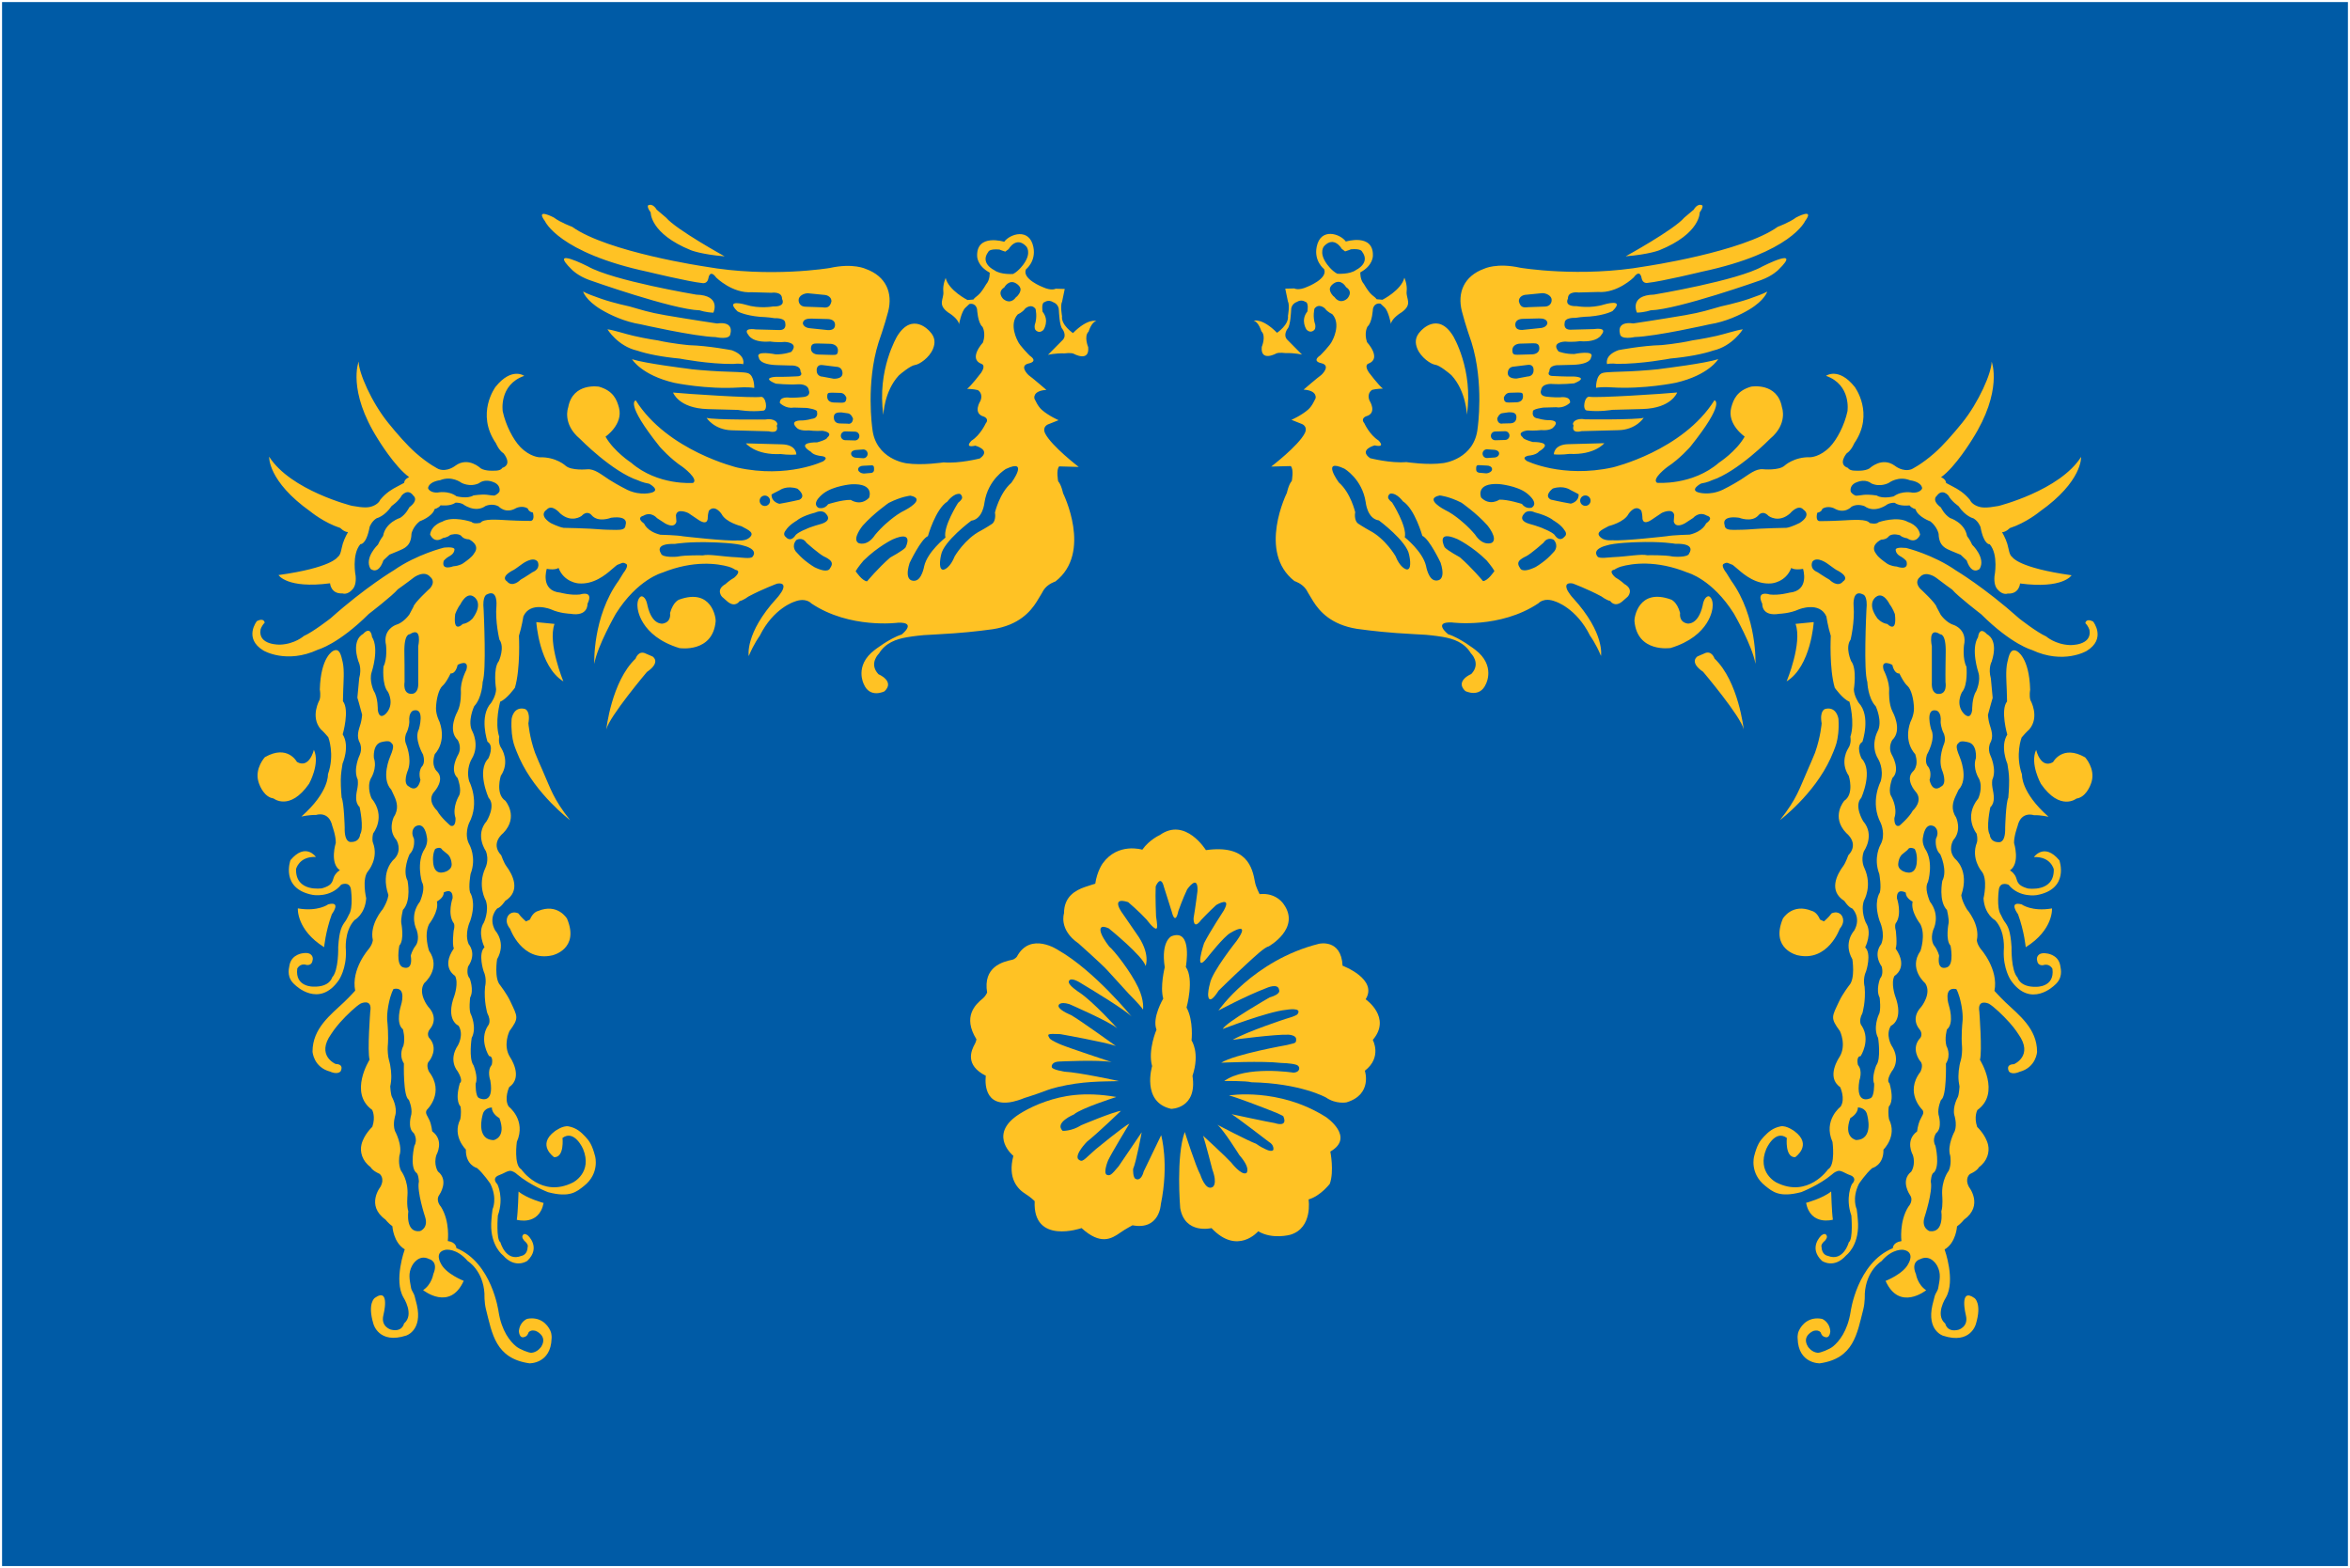 <svg width="1136" height="758" xmlns="http://www.w3.org/2000/svg" xmlns:xlink="http://www.w3.org/1999/xlink" overflow="hidden"><defs><clipPath id="clip0"><rect x="72" y="-19" width="1136" height="758"></rect></clipPath></defs><g clip-path="url(#clip0)" transform="translate(-72 19)"><rect x="73" y="-18" width="1134" height="756" fill="#005BA6"></rect><path d="M678.672 407.434C677.412 400.406 674.836 389.123 654.943 391.935 654.943 391.935 645.034 375.836 632.7 384.625 632.7 384.625 627.567 386.893 624.201 391.728 624.201 391.728 612.45 388.055 605.06 398.325 605.06 398.325 602.372 401.961 601.45 408.165 601.45 408.165 598.837 408.933 596.355 409.795 591.88 411.351 586.314 414.425 586.352 422.465 586.352 422.465 583.626 430.317 593.347 437.027 593.347 437.027 604.628 447.091 607.016 449.715 607.016 449.715 614.763 458.205 617.752 461.485 617.752 461.485 622.772 466.414 624.54 469 624.54 469 625.235 464.708 622.227 458.336 618.598 450.652 610.551 440.382 608.182 438.526 608.182 438.526 605.437 435.059 604.402 432.398 603.349 429.755 603.989 427.918 607.975 429.755 607.975 429.755 624.596 443.193 625.781 447.953 625.781 447.953 628.413 441.975 621.343 432.267L614.894 422.896C614.894 422.896 608.088 414.125 617.357 417.067 617.357 417.067 622.791 421.696 626.364 425.613 626.364 425.613 629.485 429.924 630.876 429.886 631.703 429.867 631.384 427.487 630.839 423.945 630.839 423.945 630.425 414.462 630.669 409.477 630.669 409.477 633.076 403.423 634.656 409.739 634.656 409.739 637.1 417.517 638.472 421.809 638.472 421.809 640.033 428.762 641.631 421.34 641.631 421.34 643.812 415.193 645.881 410.901 645.881 410.901 651.277 403.03 650.863 411.763 650.863 411.763 649.848 419.841 648.983 424.807 648.983 424.807 648.682 431.048 652.706 425.613 652.706 425.613 656.673 421.415 659.945 418.454 659.945 418.454 667.691 413.806 663.574 421.134 663.574 421.134 656.805 431.442 654.041 436.952 654.041 436.952 648.926 452.339 655.601 443.905 655.601 443.905 663.611 433.653 666.826 431.929 666.826 431.929 677.168 425.538 669.778 435.827 669.778 435.827 657.764 450.896 656.88 456.481 656.88 456.481 656.128 458.955 656.015 461.447 656.015 461.447 655.695 468.307 661.11 459.817 661.11 459.817 667.635 453.388 674.253 447.297 678.653 443.249 683.316 438.845 685.347 438.432 685.347 438.432 700.821 429.774 692.586 418.135 692.586 418.135 689.088 412.344 680.891 413.206 680.909 413.169 679.085 409.795 678.672 407.434Z" fill="#FFC224" fill-rule="evenodd"></path><path d="M676.941 504.141C700.759 504.631 712.978 511.503 712.978 511.503 717.847 514.873 722.904 513.856 722.904 513.856 735.63 510.053 731.777 498.568 731.777 498.568 740.236 492.054 735.611 483.676 735.611 483.676 744.898 472.813 732.153 464.039 732.153 464.039 738.262 454.268 721.005 447.81 721.005 447.81 720.366 434.594 709.575 437.211 709.575 437.211 677.844 445.137 661 469.48 661 469.48 661 469.48 673.877 462.552 684.103 458.636 684.103 458.636 689.95 455.925 690.326 459.558 690.326 459.558 691.491 461.498 685.758 463.117 685.758 463.117 664.478 475.298 663.087 478.386 663.087 478.386 684.818 469.989 693.634 469.141 693.634 469.141 701.868 467.654 699.18 471.288 699.18 471.288 698.597 472.116 693.428 473.528 693.428 473.528 674.949 479.572 667.862 483.638 667.862 483.638 688.69 480.852 694.95 481.153 694.95 481.153 698.635 481.323 698.56 483.375 698.672 485.559 697.676 485.126 694.104 486.142 694.104 486.142 668.801 490.604 662.335 494.69 662.335 494.69 682.449 493.749 691.191 494.803 691.191 494.803 696.134 494.878 698.672 495.707 700.797 496.403 700.627 499.34 697.244 499.491 697.244 499.491 674.197 495.895 663.801 503.558 663.801 503.52 674.479 503.407 676.941 504.141Z" fill="#FFC224" fill-rule="evenodd"></path><path d="M689.059 518.926C682.909 516.433 668.665 511.012 666.08 510.521 666.08 510.521 690.116 506.461 713.038 521.003 713.038 521.003 727.225 530.654 715.094 537.642 715.094 537.642 717 547.18 714.83 553.224 714.83 553.224 710.303 559.154 704.567 560.778 704.567 560.778 706.756 574.584 695.738 577.852 695.738 577.852 687.116 580.288 680.23 576.171 680.23 576.171 670.231 587.994 657.647 574.641 657.647 574.641 644.743 577.814 642.517 564.952 642.517 564.952 640.404 539.796 644.724 528.18 644.724 528.18 650.063 544.97 652.252 548.861 652.252 548.861 654.704 556.774 658.119 554.81 658.119 554.81 660.76 553.753 658.044 546.292 658.044 546.292 654.855 533.846 653.61 530.012 653.61 530.012 664.477 539.984 667.175 542.95 667.175 542.95 672.061 549.333 674.495 548.03 674.495 548.03 676.947 546.028 671.118 539.361 671.118 539.361 663.213 526.707 660.477 524.686 660.477 524.686 675.91 532.751 679.173 533.846 679.173 533.846 681.683 535.622 683.079 536.15 683.079 536.15 686.531 538.209 687.531 536.83 687.531 536.83 688.116 534.488 685.362 532.94 685.362 532.94 668.948 520.342 667.344 519.568 667.344 519.568 685.569 523.496 688.154 523.855 688.154 523.855 694.889 526.292 692.323 520.512 692.304 520.493 690.72 519.606 689.059 518.926Z" fill="#FFC224" fill-rule="evenodd"></path><path d="M633.306 529.742C633.306 529.742 637.229 543.294 633.136 563.234 633.136 563.234 632.552 575.787 619.445 573.28 619.445 573.28 615.956 575.127 613.617 576.786 609.185 579.933 603.943 582.911 594.834 574.637 594.834 574.637 571.147 582.949 572.165 561.613 572.165 561.613 570.279 559.71 567.922 558.258 563.924 555.808 558.983 550.663 561.868 539.731 561.868 539.731 550.346 530.383 562.755 520.902 562.755 520.902 568.092 516.681 577.578 513.42 585.442 510.725 595.814 508.52 611.656 511.253 611.656 511.253 594.4 516.737 591.118 519.715 591.118 519.715 581.501 523.654 585.706 527.631 585.706 527.631 590.1 527.838 594.645 524.917 594.645 524.917 610.053 518.415 613.862 517.962 613.862 517.962 603.32 528.159 597.417 532.908 597.417 532.908 591.477 538.921 593.193 541.314 595.362 543.18 595.72 541.71 601.642 536.565 601.642 536.565 615.39 525.256 617.955 524.125 617.955 524.125 609.072 538.808 607.677 541.88 607.677 541.88 605.206 547.742 606.96 548.854 608.582 549.475 609.167 549.042 612.731 544.782 612.731 544.782 622.368 530.609 623.895 528.328 623.895 528.328 621.349 542.351 619.746 546.064 619.746 546.064 619.539 550.606 621.161 550.908 621.934 551.436 623.914 551.134 624.876 547.251L633.306 529.742Z" fill="#FFC224" fill-rule="evenodd"></path><path d="M588.735 455.185C589.776 453.097 594.069 455.963 594.826 456.419 600.917 460.063 615.879 469.175 619 472.364 619 472.364 601.106 450.288 583.59 440.284 583.59 440.284 570.141 431.097 563.559 443.454 563.559 443.454 562.651 444.65 561.289 444.935 556.73 445.903 547.102 448.295 549.183 460.823 549.183 460.823 548.351 462.607 547.159 463.575 543.584 466.479 537.191 472.364 544.019 483.373 544.019 483.373 543.83 484.588 543.281 485.556 541.447 488.821 538.326 495.882 548.559 501.008 548.559 501.008 546.308 515.472 559.624 513.877 559.624 513.877 562.481 513.688 567.304 511.713 567.304 511.713 570.633 510.707 574.038 509.492 576.781 508.524 579.088 507.461 583.326 506.455 595.45 503.551 604.435 503.817 612.966 503.589 612.966 503.589 593.748 499.356 586.428 499.014 586.428 499.014 584.65 498.673 583.609 498.407 581.945 497.97 580.677 497.477 580.488 496.945 580.148 495.996 580.81 494.307 583.798 494.136 583.798 494.136 603.168 493.149 609.429 494.402 609.429 494.402 589.227 487.739 584.895 485.955 584.895 485.955 580.015 483.981 579.353 482.842 578.256 480.925 577.878 480.564 584.498 480.868 584.498 480.868 606.402 484.759 611.377 486.581 611.377 486.581 593.975 474.034 589.681 471.624 589.681 471.624 585.028 469.82 583.855 467.865 583.212 466.802 584.233 464.961 588.906 466.366 588.906 466.366 608.161 474.718 612.096 478.077 612.096 478.077 600.406 465.094 593.653 460.652 593.691 460.652 587.827 457.007 588.735 455.185Z" fill="#FFC224" fill-rule="evenodd"></path><path d="M648.457 501.047C650.88 516.962 638.155 517 638.155 517 623.654 513.798 628.939 496.33 628.939 496.33 626.764 488.638 631.057 478.729 631.057 478.729 628.787 472.932 634.32 463.705 634.32 463.705 632.679 457.945 635.045 448.567 635.045 448.567 633.099 435.835 638.307 433.543 638.307 433.543 648.686 429.602 645.233 448.415 645.233 448.415 649.411 454.308 645.577 468.025 645.577 468.025 649.087 474.504 647.999 483.939 647.999 483.939 647.999 483.939 652.178 489.831 648.457 501.047Z" fill="#FFC224" fill-rule="evenodd"></path><path d="M469.383 201.498C464.986 201.064 464.08 199.46 464.08 199.46 456.042 194.518 467.043 194.82 467.043 194.82 472.119 193.387 471.817 192.594 471.817 192.594 475.195 189.859 469.552 189.237 469.552 189.237 466.25 189.463 462.948 189.048 462.948 189.048 458.684 189.407 457.306 187.954 457.306 187.954 453.173 184.069 459.287 184.238 459.287 184.238 461.646 184.295 464.495 183.446 464.495 183.446 467.817 183.069 466.949 180.202 466.949 180.202 467.458 178.806 461.816 178.183 461.816 178.183 459.457 178.127 455.683 178.014 455.683 178.014 451.739 178.693 448.984 175.788 448.984 175.788 448.758 172.317 453.928 173.241 453.928 173.241 456.759 173.317 460.08 172.939 460.08 172.939 464.344 172.581 463.005 169.714 463.005 169.714 462.627 166.394 457.891 166.753 457.891 166.753 453.155 167.092 447.041 166.451 447.041 166.451 439.568 163.414 447.135 163.15 447.135 163.15 450.909 163.244 456.57 162.942 456.57 162.942 460.816 163.055 458.985 160.641 458.985 160.641 459.08 157.34 454.343 157.68 454.343 157.68 451.041 157.585 447.739 157.491 447.739 157.491 438.776 157.246 438.87 153.945 438.87 153.945 436.606 150.116 446.946 152.285 446.946 152.285 451.192 152.398 454.532 151.078 454.532 151.078 458.438 146.475 451.362 146.268 451.362 146.268 447.569 146.645 444.286 146.079 444.286 146.079 435.606 146.796 433.832 142.967 433.832 142.967 430.643 139.1 437.361 140.231 437.361 140.231 440.191 140.307 448.682 140.533 448.682 140.533 452.456 140.628 451.607 137.308 451.607 137.308 451.683 134.478 446.494 134.818 446.494 134.818 443.21 134.252 439.436 134.158 439.436 134.158 431.907 133.479 428.492 131.498 428.492 131.498 422.057 125.198 432.511 128.31 432.511 128.31 439.059 130.366 445.701 129.14 445.701 129.14 452.306 129.329 450.041 125.481 450.041 125.481 450.135 121.708 444.927 122.519 444.927 122.519 440.21 122.387 435.492 122.255 435.492 122.255 426.039 122.934 418.227 115.182 418.227 115.182 415.038 110.843 414.434 115.559 414.434 115.559 413.886 118.37 411.547 117.841 411.547 117.841 404.961 117.181 385.261 112.409 385.261 112.409 342.124 103.204 335.445 87.925 335.445 87.925 330.444 81.191 339.747 86.152 339.747 86.152 342.992 88.604 348.597 90.641 348.597 90.641 365.731 102.902 412.735 109.844 412.735 109.844 444.21 115.427 473.119 110.542 473.119 110.542 484.516 108.014 490.574 111.013 490.574 111.013 500.386 114.578 503.632 122.614 501.348 131.592 499.688 138.043 496.687 146.569 496.687 146.569 490.498 166.206 493.668 187.992 493.668 187.992 495.14 203.12 510.198 204.95 510.198 204.95 517.708 206.1 528.143 204.497 528.143 204.497 535.672 205.176 545.655 202.611 545.655 202.611 551.429 198.517 543.466 196.424 543.466 196.424 537.767 197.687 541.635 194.009 541.635 194.009 545.957 191.293 548.466 185.71 548.466 185.71 550.41 183.408 547.617 182.39 547.617 182.39 541.994 180.824 545.938 174.788 545.938 174.788 547.447 171.053 544.673 169.563 544.673 169.563 542.805 169.035 539.503 168.959 539.503 168.959 541.428 167.601 546.315 161.131 546.315 161.131 548.768 157.416 546.428 156.887 546.428 156.887 539.899 154.36 547.183 146.532 547.183 146.532 548.73 141.854 546.919 138.968 546.919 138.968 544.617 137.025 544.315 130.404 544.315 130.404 543.466 127.084 540.598 127.952 540.598 127.952L538.654 129.782C536.71 131.611 535.597 137.723 535.597 137.723 535.201 134.874 530.408 132.083 530.408 132.083 524.917 128.141 528.427 125.575 528.011 121.953 527.634 118.634 529.143 115.37 529.143 115.37 530.559 121.388 539.711 126.028 539.711 126.028L542.541 125.783C543.202 124.708 544.39 124.293 545.768 122.727 547.145 121.161 548.712 118.407 548.712 118.407 550.655 116.257 550.429 112.786 550.429 112.786 544.22 109.466 544.353 104.751 544.353 104.751 544.032 93.735 557.448 97.866 557.448 97.866 560.071 94.169 569.638 90.868 571.544 100.45 572.922 107.41 567.94 111.202 567.94 111.202 565.921 115.861 576.035 119.765 576.035 119.765 580.394 121.765 582.3 120.558 582.3 120.558L586.697 120.671 585.432 126.764C584.432 128.631 585.394 133.837 585.394 133.837 584.81 138.062 590.678 142.005 590.678 142.005 597.962 134.648 602 136.176 602 136.176 599.622 136.591 598.245 141.269 598.245 141.269 595.83 143.57 598.037 148.814 598.037 148.814 598.773 156.378 590.867 151.926 590.867 151.926 589.47 151.417 586.621 151.813 586.621 151.813 581.904 151.681 578.583 152.53 578.583 152.53L585.866 145.174C587.81 142.872 585.527 139.967 585.527 139.967 584.149 138.515 583.885 131.272 583.885 131.272 583.979 127.971 581.168 127.103 581.168 127.103 578.847 125.632 577.073 126.99 577.073 126.99 575.186 127.254 575.997 131.687 575.997 131.687 579.488 136.025 576.394 140.496 576.394 140.496 574.771 142.023 573.412 141.382 572.62 140.552 571.865 139.741 572.223 138.025 572.223 138.025 573.582 134.139 572.582 130.329 572.582 130.329 570.45 127.443 567.544 130.197 567.544 130.197 566.242 132.045 564.015 132.932 564.015 132.932 559.467 137.836 563.977 145.834 563.977 145.834 564.864 148.06 569.77 152.907 569.77 152.907 574.092 155.85 569.355 156.661 569.355 156.661 564.298 157.774 569.204 162.32 569.204 162.32 571.053 163.621 577.828 169.469 577.828 169.469 570.902 169.903 572.054 173.713 572.054 173.713 572.525 174.467 573.563 177.297 575.677 179.164 578.979 182.05 583.715 184.106 583.715 184.106L579.262 185.879C577.186 186.502 576.073 188.237 577.243 190.538 580.356 196.669 593.471 206.704 593.471 206.704L584.036 206.44C582.413 207.968 583.526 213.664 583.526 213.664 585.055 215.286 585.885 219.398 585.885 219.398 585.885 219.398 600.207 248.089 582.206 262.066 582.206 262.066 578.394 263.216 576.431 266.31 576.431 266.31 575.035 268.875 573.129 271.874 570.072 276.722 564.487 283.154 551.995 285.135 551.995 285.135 542.673 286.474 533.068 287.134 527.407 287.531 518.576 288.002 518.576 288.002 518.576 288.002 513.991 288.398 510.368 289.04 505.179 289.945 500.046 291.756 496.933 296.849 496.933 296.849 491.762 301.734 496.65 306.903 496.65 306.903 504.745 310.26 499.574 315.164 499.574 315.164 492.555 318.748 489.592 311.75 489.592 311.75 484.799 302.809 494.763 295.227 494.763 295.227 502.16 289.455 507.858 287.719 507.858 287.719 515.576 281.645 506.122 282.004 506.122 282.004 482.761 285.135 464.212 272.686 464.212 272.686 461.627 269.63 456.061 271.837 456.061 271.837 445.909 274.855 439.248 288.36 439.248 288.36 436.474 292.058 433.945 298.131 433.945 298.131 431.888 287.229 447.456 270.196 447.456 270.196 448.418 269.271 449.909 266.951 449.909 266.951 452.872 262.311 447.645 263.122 447.645 263.122 440.493 265.763 433.794 269.347 433.794 269.347 431.379 271.177 429.492 271.592 429.492 271.592 427.51 274.836 423.812 271.912L421.038 269.479C421.038 269.479 417.83 266.084 422.623 263.386 422.623 263.386 424.567 261.557 426.963 260.199 426.963 260.199 430.832 257.011 427.529 256.445 427.529 256.445 426.001 255.426 424.265 254.936 419 253.446 407.358 251.654 392.092 257.841 392.092 257.841 380.204 260.972 369.693 277.665 369.693 277.665 360.768 293.152 359.277 301.904 359.277 301.904 358.315 279.231 371.071 261.651 371.071 261.651 372.052 260.104 373.373 257.935 373.373 257.935 376.486 254.125 374.43 253.446 372.901 252.559 372.486 253.351 370.335 254.068 370.335 254.068 368.825 255.256 367.768 256.2 364.58 259.01 358.843 263.669 351.541 262.99 351.541 262.99 344.634 262.481 341.992 255.502 341.992 255.502 340.709 256.728 336.313 255.973 336.313 255.973 332.878 266.574 342.917 267.48 342.917 267.48 347.917 268.875 352.333 268.366 352.333 268.366 359.315 266.046 355.994 272.874 355.994 272.874 356.447 279.174 347.691 277.684 347.691 277.684 342.653 277.552 338.313 275.534 338.313 275.534 328.349 271.497 325.009 278.948 325.009 278.948 324.236 283.966 322.858 288.323 322.858 288.323 323.689 304.073 320.915 313.429 320.915 313.429 316.99 318.975 313.801 320.163 313.801 320.163 311.008 330.141 313.329 337.14 313.329 337.14 312.612 340.271 314.442 342.836 314.442 342.836 318.669 349.249 314.084 356.04 314.084 356.04 311.329 364.773 316.273 368.056 316.273 368.056 322.99 375.789 315.216 383.749 315.216 383.749 308.8 388.616 314.291 394.426 314.291 394.426 315.593 398.066 316.669 399.519 319.915 403.876 323.896 411.666 316.197 416.495 316.197 416.495 314.216 419.589 312.329 420.154 312.329 420.154 307.8 424.436 311.404 430.812 311.404 430.812 316.914 436.622 312.291 444.676 312.291 444.676 310.782 454.07 313.838 457.295 313.838 457.295 316.971 461.369 318.669 464.972 322.236 472.612 323.009 472.951 318.273 479.421 318.273 479.421 314.933 486.249 318.556 492.003 318.556 492.003 325.217 501.622 318.16 506.451 318.16 506.451 315.499 512.035 317.896 515.883 317.896 515.883 326.519 522.409 321.839 532.972 321.839 532.972 320.273 544.252 323.99 546.233 323.99 546.233 333.671 560.342 348.993 552.571 348.993 552.571 358.56 547.799 353.843 536.349 353.843 536.349 349.691 526.804 343.917 531.048 343.917 531.048 344.917 540.518 339.879 540.367 339.879 540.367 331.237 534.463 340.219 527.804 340.219 527.804 344.03 524.918 346.88 525.465 350.672 526.201 352.861 528.219 354.918 530.407 356.956 532.557 358.277 534.481 359.692 539.97 359.692 539.97 361.994 548.214 354.277 554.287 350.767 557.041 347.521 560.078 336.898 557.268 336.898 557.268 328.18 553.891 322.028 548.685 322.028 548.685 320.953 547.553 319.311 547.044 317.669 546.535 315.744 548.195 313.197 549.081 313.197 549.081 309.385 550.232 312.442 553.457 312.442 553.457 315.725 559.833 312.669 568.566 312.669 568.566 311.725 580.186 313.895 581.487 313.895 581.487 316.461 591.145 324.104 588.052 324.104 588.052 326.953 587.656 327.047 583.883 327.047 583.883 327.783 582.732 325.481 580.771 325.481 580.771 323.745 578.997 324.859 577.922 325.198 577.319 326.142 577.319 327.217 578.224 327.217 578.224 333.671 584.053 326.878 590.485 326.878 590.485 321.103 594.578 315.159 587.806 315.159 587.806 309.14 583.392 309.442 572.546 309.442 572.546 309.536 569.396 310.102 565.492 310.102 565.492 312.593 560.38 309.027 553.193 309.027 553.193 305.706 548.232 302.63 545.629 302.63 545.629 297.007 544.215 297.214 536.67 297.214 536.67 290.478 530.2 294.459 522.126 294.459 522.126 295.157 519.636 294.629 515.845 294.629 515.845 291.704 513.563 294.308 504.509 294.308 504.509 296.214 503.773 293.214 498.812 293.214 498.812 288.477 493.644 293.402 486.231 293.402 486.231 296.365 481.119 293.667 476.799 293.667 476.799 287.138 474.272 291.704 462.124 291.704 462.124 293.761 456.05 291.968 452.693 291.968 452.693 285.005 448.731 291.383 439.47 290.497 437.395 291.308 430.812 291.308 430.812 292.006 428.322 291.402 427.36 291.402 427.36 288.062 422.871 290.798 415.08 290.798 415.08 290.949 409.742 286.458 412.44 286.458 412.44 286.704 414.967 283.194 416.759 283.194 416.759 284.326 421.513 279.439 427.662 279.439 427.662 276.778 432.943 279.401 440.564 279.401 440.564 285.458 449.222 277.08 456.22 277.08 456.22 273.797 461.162 278.967 467.594 278.967 467.594 284.477 473.404 279.929 478.308 279.929 478.308 277.986 480.609 279.344 482.533 279.344 482.533 284.383 487.853 279.514 493.851 279.514 493.851 277.571 495.681 279.382 499.038 279.382 499.038 287.138 509.149 278.401 517.411 278.401 517.411 277.174 519.033 278.741 520.429 279.665 522.636 280.609 524.843 280.929 527.861 280.929 527.861 286.949 532.274 282.986 539.235 282.986 539.235 281.439 543.913 283.703 547.27 283.703 547.27 289.251 551.665 284.345 558.607 284.345 558.607 282.382 561.38 285.137 564.285 285.137 564.285 289.666 571.49 288.459 580.884 288.459 580.884 292.685 581.469 292.61 584.298 292.61 584.298 309.876 591.371 313.008 615.044 313.008 615.044 314.518 624.494 318.613 629.436 321.5 631.813 323.236 633.247 327.746 635.039 328.991 634.907 331.991 634.586 333.633 631.964 333.633 631.964 336.916 626.701 331.01 624.343 331.01 624.343 329.142 623.815 328.104 624.343 327.538 625.004 326.859 626.984 325.953 627.079 325.594 627.229 322.972 628.305 322.839 624.438 322.839 624.438 323.273 619.741 326.859 618.496 326.859 618.496 332.991 617.326 336.596 621.042 338.03 624.23 338.879 626.098 338.633 628.022 338.633 628.022 338.294 640.282 327.934 640 327.934 640 311.48 637.661 309.914 625.664 306.932 613.95 306.026 610.404 306.196 606.386 306.196 606.386 305.555 595.05 298.139 590.598 298.139 590.598 292.648 584.166 287.44 585.109 287.44 585.109 281.741 586.203 285.062 591.654 285.062 591.654 287.44 596.747 296.158 600.124 296.158 600.124 289.459 615.044 276.533 604.613 276.533 604.613 280.703 601.897 281.458 596.879 281.458 596.879 284.137 590.655 279.458 589.598 279.458 589.598 274.174 586.939 271.193 592.824 271.193 592.824 269.211 596.54 270.004 599.577 270.702 603.5 270.947 604.915 272.061 606.122 272.381 607.329 273.098 610.027 273.514 611.762 273.514 611.762 276.325 624.098 268.4 626.569 268.4 626.569 255.059 630.927 252.512 620.948 252.512 620.948 249.473 610.951 253.172 608.386 253.172 608.386 260.871 602.934 257.342 616.685 257.342 616.685 255.927 622.306 260.927 623.702 260.927 623.702 266.551 625.117 267.305 620.741 267.305 620.741 272.457 616.478 267.022 608.159 267.022 608.159 262.211 599.86 267.664 584.901 267.664 584.901 262.097 581.6 261.682 573.735 261.682 573.735 259.833 572.433 258.305 570.49 258.305 570.49 248.738 563.624 255.908 554.702 255.908 554.702 258.229 550.364 255.455 548.402 255.455 548.402 251.719 546.723 251.134 545.139 251.134 545.139 247.058 542.177 245.907 537.745 246.719 534.33 247.851 529.464 251.983 525.673 251.983 525.673 253.7 520.693 251.889 517.486 251.889 517.486 240.473 509.319 250.662 493.229 250.662 493.229 249.511 489.117 250.983 469.971 250.983 469.971 252.115 463.388 246.379 466.066 246.379 466.066 244.114 467.368 239.567 471.65 236.378 475.234 233.698 478.252 232.132 480.779 232.132 480.779 224.603 491.267 234.245 495.304 234.245 495.304 238.642 495.417 236.661 498.831 236.661 498.831 235.038 500.679 231.623 499.001 231.623 499.001 223.509 496.888 223.075 489.324 223.075 489.324 223.075 478.006 231.981 471.442 238.359 465.368 241.095 462.765 243.699 459.86 243.699 459.86 241.624 449.429 250.228 439.753 250.228 439.753 252.191 437.282 252.228 435.414 252.228 435.414 250.549 427.813 257.04 420.456 257.04 420.456 259.682 416.118 259.739 413.609 259.739 413.609 255.663 401.556 262.739 396.086 262.739 396.086 266.626 391.785 263.607 386.994 263.607 386.994 259.342 382.165 262.343 375.959 262.343 375.959 264.928 372.092 263.833 368.546 262.626 365.905 261.984 364.528 261.135 362.717 261.135 362.717 255.946 357.228 260.626 346.665 260.626 346.665 262.984 341.063 261.89 340.874 260.814 339.743 259.89 338.781 256.719 339.629 256.719 339.629 251.983 340.441 252.738 347.382 252.738 347.382 254.493 352.456 251.209 357.398 251.209 357.398 249.209 361.755 251.587 366.848 251.587 366.848 258.89 375.846 252.379 383.844 252.379 383.844 251.662 386.975 252.266 388.239 252.266 388.239 255.21 395.859 250.002 402.008 250.002 402.008 246.756 405.687 249.021 415.194 249.021 415.194 248.492 423.04 243.379 425.738 243.379 425.738 238.189 431.265 239.208 440.413 239.208 440.413 239.605 449.222 235.831 454.711 235.831 454.711 226.245 468.594 214.753 457.201 214.753 457.201 210.602 453.787 211.47 449.826 211.96 447.449 213.055 442.054 218.716 441.733 218.716 441.733 222.98 441.149 223.509 444.016 223.112 445.148 222.791 447.977 220.15 447.43 220.15 447.43 217.036 446.393 215.696 449.203 215.696 449.203 214.508 458.295 223.641 457.918 223.641 457.918 231.49 458.125 232.566 453.447 232.566 453.447 235.812 450.071 235.491 438.753 235.491 438.753 236.019 430.586 237.208 428.662 238.982 426.266 239.567 425.474 240.642 423.172 240.642 423.172 242.945 419.777 241.605 410.629 241.605 410.629 240.756 406.837 236.944 408.61 236.944 408.61 231.736 415.08 223.282 413.59 223.282 413.59 207.318 410.648 212.413 396.783 212.413 396.783 219.735 388.012 224.716 395.237 224.716 395.237 216.546 394.859 215.111 401.103 215.111 401.103 214.81 412.421 227.603 410.402 227.603 410.402 233.793 408.686 232.377 406.29 233.906 403.97 235.019 402.273 236.321 401.669 236.321 401.669 231.226 398.236 234.321 388.409 234.321 388.409 234.415 385.108 232.66 380.335 232.66 380.335 230.981 372.734 224.792 374.94 224.792 374.94 221.49 374.846 217.697 375.695 217.697 375.695 231.226 363.793 230.528 355.285 230.528 355.285 233.944 345.628 230.698 337.366 230.698 337.366 228.264 334.461 227.037 333.499 227.037 333.499 221.848 327.388 226.471 319.333 226.471 319.333 227.169 317.145 226.603 314.297 226.603 314.297 227.037 298.263 233.094 295.604 233.094 295.604 236.189 294.057 236.887 297.716 237.661 301.074 238.548 304.96 238.02 311.015 237.925 314.297 237.831 318.069 237.774 319.956 237.774 319.956 241.114 324.143 237.661 335.989 237.661 335.989 241.284 341.742 237.585 350.136 237.585 350.136 237.246 352.418 236.774 354.738 236.736 357.983 236.699 361.85 237.133 366.49 237.133 366.49 238.321 369.036 238.623 380.995 238.623 380.995 238.416 388.541 241.586 387.993 241.586 387.993 245.982 388.107 246.096 384.334 246.096 384.334 248.058 381.241 245.832 371.111 245.832 371.111 243.379 368.848 244.152 365 244.832 361.642 245.19 359.831 244.926 357.87 244.926 357.87 242.548 352.777 245.888 345.948 245.888 345.948 247.228 342.836 246.039 340.29 246.039 340.29 244.133 337.026 245.36 333.857 246.303 330.858 246.832 329.161 247.058 326.482 247.058 326.482 245.926 322.049 244.756 318.239 244.756 318.239L245.643 308.827C247.039 303.828 245.228 300.64 245.228 300.64 241.756 289.851 247.473 287.493 247.473 287.493 251.36 283.192 251.832 288.87 251.832 288.87 255.455 294.623 251.681 305.846 251.681 305.846 250.304 309.902 252.681 314.995 252.681 314.995 254.795 318.201 254.625 324.162 254.625 324.162 255.417 329.538 258.663 325.841 258.663 325.841 262.871 321.238 259.569 315.485 259.569 315.485 256.512 311.939 257.38 303.168 257.38 303.168 259.361 299.452 258.606 292.831 258.606 292.831 256.927 285.229 263.362 283.06 263.362 283.06 267.173 281.985 269.872 278.043 269.872 278.043 270.872 276.175 271.853 274.327 271.853 274.327 272.136 272.44 279.892 265.348 279.892 265.348 282.816 261.896 280.043 259.934 280.043 259.934 277.08 256.313 272.004 260.18 272.004 260.18 269.117 262.462 264.305 265.857 264.305 265.857 261.871 268.856 250.304 277.741 250.304 277.741 235.51 292.435 225.773 295 225.773 295 210.469 302.13 199.336 295.453 199.336 295.453 189.581 289.53 196.185 281.212 196.185 281.212 199.77 279.42 199.94 282.023 199.94 282.023 198.487 283.4 197.959 285.267 197.959 285.267 196.562 293.02 207.431 292.605 207.431 292.605 214.526 292.322 218.867 288.436 218.867 288.436 223.395 286.436 231.849 279.835 231.849 279.835 248.775 264.725 262.456 256.615 262.456 256.615 273.514 248.9 286.59 245.712 286.59 245.712 290.383 245.335 292.025 245.825 291.666 246.881 291.459 248.919 289.062 249.956 289.062 249.956 287.458 250.861 286.496 252.087 286.496 252.087 285.1 257.086 291.138 254.728 291.138 254.728 294.289 254.502 295.893 253.276 295.893 253.276 300.705 249.956 301.045 248.692 301.045 248.692 304.63 244.392 298.724 241.713 298.724 241.713 295.893 241.638 294.987 240.034 294.987 240.034 293.138 238.412 289.647 239.581 289.647 239.581 288.364 240.808 286.156 241.053 286.156 241.053 281.665 244.071 279.91 239.317 279.91 239.317 280.665 234.621 285.741 233.187 285.741 233.187 290.855 230.188 299.894 233.263 299.894 233.263 301.12 234.545 304.29 233.696 304.29 233.696 305.724 231.659 311.989 232.15 318.16 232.508 323.217 232.791 328.538 232.791 328.538 232.791 330.746 232.527 329.595 228.735 329.595 228.735 327.406 228.358 327.123 226.774 327.123 226.774 324.33 225.133 321.462 226.623 321.462 226.623 316.348 229.622 312.989 225.755 312.989 225.755 309.895 224.095 306.706 225.585 306.706 225.585 301.573 229.226 295.724 224.661 295.724 224.661 293.836 223.756 292.1 224.02 292.1 224.02 289.704 225.849 284.987 225.246 284.987 225.246 284.005 226.642 282.099 227.057 282.099 227.057 281.062 230.81 274.853 232.998 274.853 232.998 271.476 235.733 270.91 239.016 270.91 239.016 270.74 245.014 267.419 246.089 264.55 247.334 262.229 248.334 260.248 249.107 260.248 249.107 258.795 250.484 257.342 251.861 257.342 251.861 254.776 259.331 251.096 255.935 251.096 255.935 247.945 250.654 254.719 244.241 254.719 244.241 255.719 241.902 257.191 240.053 257.191 240.053 258.323 233.47 265.456 231.32 265.456 231.32 268.343 229.509 269.834 226.246 269.834 226.246 274.646 222.605 271.872 220.643 271.872 220.643 269.155 216.795 266.211 220.492 266.211 220.492 264.72 223.284 261.361 225.548 261.361 225.548 257.927 230.641 254.115 231.489 254.115 231.489 251.719 232.848 250.7 235.639 250.7 235.639 249.039 244.561 246.228 244.014 246.228 244.014 241.85 249.088 243.926 259.519 243.926 259.519 244.171 262.594 243.529 264.556 242.51 265.763 239.888 268.856 237.548 267.838 237.548 267.838 231.868 268.159 231.547 262.952 231.547 262.952 210.715 265.688 206.639 258.972 206.639 258.972 232.226 255.426 235.189 250.314 235.189 250.314 236.868 249.183 236.887 246.523 237.718 243.788 238.567 241.034 240.227 238.205 240.227 238.205 238.34 238.148 236.51 236.224 236.51 236.224 228.566 233.64 222.093 228.283 222.093 228.283 201.318 213.532 202.11 201.762 202.11 201.762 212.526 218.078 242.058 225.491 242.058 225.491 248.171 226.604 250.53 226.491 252.908 225.321 255.304 224.152 255.814 222.567 255.814 222.567 258.776 219.002 261.72 217.38 264.003 216.192 265.852 215.23 267.362 214.4 267.362 214.4 267.419 212.513 269.796 211.627 269.796 211.627 262.852 206.723 254.719 193.292 254.719 193.292 239.793 169.771 245.36 155.774 245.36 155.774 245.416 161.207 251.587 175.429 259.663 185.408 263.89 190.652 268.853 196.31 272.948 199.913 279.344 205.553 284.062 207.76 284.062 207.76 288.27 209.288 292.138 206.1 292.138 206.1 298.403 201.554 304.366 207.383 304.366 207.383 306.687 208.854 310.951 208.515 310.951 208.515 314.254 208.609 314.763 207.194 314.763 207.194 320.009 205.459 315.424 200.14 315.424 200.14 313.103 198.668 311.782 195.33 311.782 195.33 301.799 180.9 311.574 167.96 311.574 167.96 319.386 158.264 325.406 162.678 325.406 162.678 313.008 167.054 315.027 179.843 315.027 179.843 316.443 186.464 320.066 193.5 323.519 197.065 328.236 201.931 332.822 202.045 332.822 202.045 340.86 201.799 345.445 206.157 345.445 206.157 348.219 208.59 355.786 207.854 355.786 207.854 359.409 207.496 362.655 210.401 366.504 212.872 370.712 215.55 375.335 217.833 375.335 217.833 381.864 220.832 387.091 219.097 387.091 219.097 391.375 217.795 385.789 214.815 385.789 214.815 382.506 214.249 380.638 213.268 380.638 213.268 368.014 209.156 352.39 193.16 352.39 193.16 343.615 185.842 346.672 177.9 346.672 177.9 348.899 165.696 361.579 167.922 361.579 167.922 368.429 169.884 370.165 174.128 371.222 178.089 373.354 186.162 364.712 192.066 364.712 192.066 368.769 199.253 377.109 204.667 377.109 204.667 390.016 215.871 407.037 214.437 407.037 214.437 409.924 212.627 402.055 206.76 402.055 206.76 396.036 202.818 390.997 197.027 390.997 197.027 373.656 175.335 379.336 174.543 379.336 174.543 394.715 199.027 428.473 207.024 428.473 207.024 452.872 212.4 470.081 203.912 470.081 203.912 472.817 201.894 469.383 201.498 469.383 201.498ZM230.66 418.136C230.66 418.136 225.848 421.777 215.979 420.098 215.979 420.098 215.225 430.453 228.679 438.847 228.679 438.847 229.358 431.321 232.415 422.908 232.415 422.89 237.302 416.42 230.66 418.136ZM215.545 349.306C215.545 349.306 211.054 340.686 200.034 347.005 200.034 347.005 195.109 352.324 196.883 358.718 197.657 361.473 199.978 366.358 204.205 366.943 204.205 366.943 212.055 373.28 221.395 359.869 221.395 359.869 226.849 350.117 223.735 343.421 223.735 343.402 221.584 352.777 215.545 349.306ZM318.594 429.963C318.594 429.963 324.292 446.166 339.011 442.79 339.011 442.79 352.314 439.847 346.106 425.059 346.106 425.059 341.596 417.382 332.048 421.381 332.048 421.381 329.67 421.795 328.161 425.511L326.255 426.398C326.255 426.398 323.953 424.455 322.594 422.531 322.594 422.531 319.801 421.041 317.858 423.342 317.82 423.342 315.386 426.096 318.594 429.963ZM325.727 323.69C320.103 322.276 319.311 328.538 319.311 328.538 318.99 333.952 319.632 337.837 320.292 340.271 320.858 342.346 322.5 346.175 323.122 347.533 331.104 365.056 347.559 377.411 347.559 377.411 339.294 366.924 338.332 362.548 334.029 352.833 333.576 351.834 331.18 346.401 330.614 344.817 327.897 337.14 327.425 330.632 327.425 330.632 328.538 324.407 325.727 323.69 325.727 323.69ZM344.332 310.373C344.332 310.373 336.652 291.926 340.049 282.589L331.255 281.721C331.274 281.702 332.576 303.13 344.332 310.373ZM387.45 298.339 384.336 297C380.619 295.019 379.241 299.376 379.241 299.376 367.618 310.373 365.089 333.593 365.089 333.593 366.523 327.35 384.714 305.827 384.714 305.827 391.79 300.961 387.45 298.339 387.45 298.339ZM382.261 269.253C381.506 269.121 379.694 270.762 380.223 274.855 380.223 274.855 381.11 288.398 400.451 294.283 400.451 294.283 416.623 296.792 417.962 281.23 418.094 279.646 416.038 265.141 400.319 270.837 400.319 270.837 397.47 271.705 395.904 277.326 395.904 277.326 396.734 281.589 392.469 282.419 392.469 282.419 387.242 283.532 384.997 273.723 384.978 273.723 384.468 269.63 382.261 269.253ZM499.027 181.541C499.027 181.541 499.329 170.223 506.5 162.471 507.519 161.546 512.198 157.68 514.312 157.434 516.388 157.189 521.237 153.964 523.011 149.644 524.068 147.06 524.332 144.098 521.35 141.099 521.35 141.099 513.123 131.441 505.707 143.495 505.726 143.514 495.838 159.754 499.027 181.541ZM322.67 556.966C322.67 556.966 322.405 566.869 321.82 570.622 321.82 570.622 332.595 573.754 334.784 562.493 334.803 562.493 326.821 560.38 322.67 556.966ZM557.958 102.638C556.712 102.299 555.146 101.62 555.146 101.62 550.127 101.167 549.768 102.732 549.768 102.732 545.523 108.278 552.674 111.617 552.674 111.617 555.75 113.899 561.751 113.428 561.751 113.428 564.619 111.937 566.921 108.542 566.921 108.542 570.846 102.997 568.091 100.092 568.091 100.092 563.204 94.923 559.562 101.431 559.562 101.431L557.958 102.638ZM563.506 118.2C559.807 115.578 557.486 119.916 557.486 119.916 553.637 122.331 557.014 125.556 557.014 125.556 560.713 128.48 563.015 124.783 563.015 124.783 563.977 124.179 565.449 122.255 565.336 120.765 565.204 119.275 563.506 118.2 563.506 118.2ZM551.542 234.243C553.07 233.225 553.297 230.376 552.957 228.773 552.957 228.773 555.108 219.398 560.901 214.362 560.901 214.362 569.733 202.328 558.26 207.685 558.26 207.685 549.636 212.646 547.9 223.907 547.9 223.907 547.202 231.904 541.522 232.697 541.522 232.697 528.03 242.713 526.917 249.277 526.917 249.277 525.313 255.841 527.672 256.369 528.672 256.596 531.483 255.049 533.502 249.918 533.502 249.918 538.446 241.411 546.107 237.525 546.107 237.544 549.297 235.752 551.542 234.243ZM535.918 219.719C532.804 219.436 529.974 223.435 529.974 223.435 524.218 227.057 520.558 240.166 520.558 240.166 517.218 241.487 511.708 253.125 511.708 253.125 508.613 262.952 514.312 261.689 514.312 261.689 517.633 261.311 518.746 254.728 518.746 254.728 520.35 247.693 529.03 240.864 529.03 240.864 527.766 235.639 535.144 224.058 535.144 224.058 535.955 223.454 536.484 222.831 536.861 222.284 537.578 221.171 536.465 219.776 535.918 219.719ZM509.708 245.674C509.708 245.674 514.35 236.997 503.518 241.732 503.518 241.732 496.348 245.146 489.385 252.031 489.385 252.031 486.63 255.256 485.63 257.124 485.63 257.124 488.8 261.934 491.159 261.99 491.159 261.99 496.518 255.539 502.33 250.503 502.33 250.503 508.405 247.221 509.708 245.674ZM498.971 235.319C498.971 235.319 504.462 229.962 509.557 227.585 509.557 227.585 520.086 222.209 512.104 220.587 512.104 220.587 507.839 220.945 501.631 224.076 501.631 224.076 494.423 229.075 489.064 235.054 489.064 235.054 483.705 241.505 486.95 243.486 486.95 243.486 491.14 245.486 495.083 239.468 495.083 239.468 497.027 237.148 498.971 235.319ZM472.364 224.699C472.364 224.699 479.025 222.53 483.271 222.643 483.271 222.643 487.894 225.906 492.102 221.624 492.102 221.624 495.121 214.475 483.478 215.098 483.478 215.098 474.968 215.814 470.138 219.455 470.138 219.455 463.873 224.001 467.59 226.453 467.59 226.453 470.402 227.472 472.364 224.699ZM456.702 239.525C458.325 237.997 461.495 236.828 461.495 236.828 463.722 235.639 469.118 234.206 469.118 234.206 474.515 232.47 471.439 229.547 471.439 229.547 469.628 226.981 466.118 228.773 466.118 228.773 459.457 230.471 457.212 232.621 457.212 232.621 457.212 232.621 453.381 234.715 451.721 237.507 451.721 237.507 450.098 239.355 451.947 240.657 451.947 240.638 454.079 243.543 456.702 239.525ZM444.965 220.021C444.871 223.793 448.777 224.529 448.777 224.529 453.513 223.718 458.419 222.586 458.419 222.586 462.099 220.643 457.457 217.21 457.457 217.21 452.155 215.494 448.947 217.927 448.947 217.927 447.041 218.814 444.965 220.021 444.965 220.021ZM441.795 220.549C440.399 220.511 439.248 221.605 439.21 223.001 439.172 224.397 440.267 225.548 441.663 225.585 443.059 225.623 444.21 224.529 444.248 223.133 444.286 221.756 443.191 220.587 441.795 220.549ZM402.244 240.242C402.244 240.242 423.567 242.713 428.624 242.222 428.624 242.222 432.077 242.637 434.002 241.109 437.172 238.62 434.096 237.337 430.379 235.356 430.379 235.356 422.869 233.583 420.793 229.433 420.793 229.433 417.623 224.623 414.698 227.849 414.698 227.849 414.188 229.245 414.132 231.131 414.132 231.131 414.49 235.394 409.848 232.432L404.753 229C404.753 229 399.319 226.34 398.753 230.094L398.979 233.093C398.979 233.093 398.564 236.696 393.601 234.055L389.582 231.433C389.582 231.433 386.846 228.056 382.997 230.301 382.997 230.301 379.204 231.15 383.374 234.092 383.374 234.092 384.695 237.903 391.243 239.487 391.262 239.468 399.583 239.695 402.244 240.242ZM391.488 248.428C391.903 250.805 399.47 250.069 399.47 250.069 403.263 249.22 411.754 249.466 411.754 249.466 414.679 248.711 421.359 250.107 428.397 250.39 430.228 250.465 434.889 251.258 435.794 250.126 438.719 246.429 431.7 244.825 431.7 244.825 427.963 243.467 417.264 243.184 417.264 243.184 404.848 242.694 398.206 243.92 398.206 243.92 387.846 243.618 391.488 248.428 391.488 248.428ZM344.464 236.148C344.464 236.148 355.635 236.299 363.636 236.979 363.636 236.979 367.24 237.167 369.92 237.148 372.599 237.129 374.335 236.884 374.392 234.753 374.392 234.753 376.411 230.094 367.41 231.263 367.41 231.263 361.202 233.772 358.013 230.056 358.013 230.056 356.05 227.321 353.126 230.395 353.126 230.395 348.314 234.036 342.785 229.169 342.785 229.169 338.822 224.34 336.218 227.415 336.218 227.415 332.067 229.811 338.086 233.753 338.086 233.772 341.973 235.771 344.464 236.148ZM307.234 220.134C308.178 220.21 310.65 220.719 311.234 220.455 312.235 220.021 313.461 219.021 313.499 218.323 313.895 215.192 310.782 214.155 310.782 214.155 306.121 212.136 303.536 214.588 303.536 214.588 299.082 216.663 295.044 214.362 295.044 214.362 295.044 214.362 290.421 210.778 284.703 213.136 284.703 213.136 279.665 213.626 278.948 216.758 278.778 217.531 280.458 219.323 283.609 219.078 283.609 219.078 288.666 217.965 292.685 220.889 292.685 220.889 297.988 222.284 300.875 220.474 300.856 220.492 304.404 219.889 307.234 220.134ZM317.028 261.972C319.764 265.348 323.651 261.217 323.651 261.217 326.047 259.859 329.406 257.595 329.406 257.595 333.708 255.822 331.897 252.484 331.897 252.484 329.614 249.598 324.311 253.691 324.311 253.691 321.896 255.521 320.462 256.407 320.462 256.407 313.31 259.991 317.028 261.972 317.028 261.972ZM294.535 273.157C293.063 275.006 292.044 277.816 292.044 277.816 290.836 287.681 295.686 282.626 295.686 282.626 298.535 282.23 300.479 279.929 300.479 279.929 305.875 272.535 301.233 269.573 301.233 269.573 297.554 266.631 294.535 273.157 294.535 273.157ZM284.496 329.972C288.006 339.969 282.194 345.477 282.194 345.477 280.137 351.551 283.383 354.003 283.383 354.003 287.043 357.87 282.175 363.397 282.175 363.397 277.797 367.999 283.326 372.866 283.326 372.866 285.119 376.223 289.742 380.109 289.742 380.109 292.553 381.127 292.195 376.393 292.195 376.393 290.459 371.149 293.912 365.585 293.912 365.585 295.403 362.793 293.195 357.077 293.195 357.077 289.062 353.192 293.497 345.76 293.497 345.76 295.478 342.044 293.214 338.667 293.214 338.667 288.157 333.82 293.119 324.992 293.119 324.992 295.101 321.276 294.799 315.127 294.799 315.127 294.459 310.392 297.441 304.828 297.441 304.828 299.007 299.207 293.252 302.357 293.252 302.357 292.176 307.054 289.836 306.506 289.836 306.506 287.345 311.618 285.892 312.524 285.892 312.524 284.043 314.278 282.892 318.956 282.76 323.294 282.703 326.614 284.496 329.972 284.496 329.972ZM274.174 293.359C274.174 293.359 276.325 283.513 270.079 287.587 270.079 287.587 267.268 287.04 267.475 296.472 267.475 296.472 267.645 307.318 267.57 310.619 267.57 310.619 266.456 316.73 271.193 316.372 271.193 316.372 274.495 316.466 274.174 310.788 274.174 310.807 274.136 294.774 274.174 293.359ZM274.495 333.461C274.495 333.461 277.608 323.011 271.91 324.426 271.91 324.426 269.381 324.992 269.872 330.028 269.872 330.028 269.796 332.858 268.306 335.649 268.306 335.649 267.305 337.988 268.173 340.365 268.173 340.365 271.287 347.533 269.249 353.135 269.249 353.135 266.4 359.662 269.664 361.171 269.664 361.171 273.665 364.736 275.25 358.021 275.25 358.021 273.929 354.361 275.891 351.588 275.891 351.588 277.816 350.06 276.514 345.779 276.514 345.779 272.004 338.12 274.495 333.461ZM456.947 242.034C454.343 245.108 456.797 247.693 456.797 247.693 457.627 248.692 459.514 250.616 461.08 251.899 463.533 253.898 465.703 255.162 465.703 255.162 472.534 258.501 473.232 255.69 473.232 255.69 474.704 253.691 474.138 252.54 473.025 251.597 471.911 250.654 470.232 249.956 470.232 249.956 467.76 248.636 461.91 243.448 461.91 243.448 459.816 240.223 456.947 242.034 456.947 242.034ZM282.345 391.389C280.684 394.482 281.514 398.915 281.514 398.915 282.609 405.234 288.345 401.933 288.345 401.933 289.761 401.084 290.459 399.952 290.327 398.519 290.1 395.369 288.553 394.067 288.553 394.067 287.025 392.766 285.779 391.785 285.779 391.785 284.911 389.88 282.345 391.389 282.345 391.389ZM277.325 391.257C277.325 391.257 279.137 388.39 278.269 385.221 278.269 385.221 277.363 378.034 272.891 380.43 272.891 380.43 270.004 382.24 272.098 386.39 272.098 386.39 272.91 391.125 270.004 393.879 270.004 393.879 266.324 401.65 269.023 406.743 269.023 406.743 270.966 416.552 266.758 420.833 266.758 420.833 265.702 425.21 265.966 427.096 265.966 427.096 267.626 435.32 265.041 438.074 265.041 438.074 263.23 447.147 266.645 448.505 266.645 448.505 271.778 450.844 270.57 442.959 270.57 442.959 271.117 440.375 273.061 437.923 273.061 437.923 275.023 435.377 273.419 430.472 273.419 430.472 269.664 423.682 275.042 416.759 275.042 416.759 275.891 414.76 276.325 412.779 276.778 410.798 276.835 408.856 275.929 407.271 275.948 407.252 273.061 397.746 277.325 391.257ZM273.061 547.761C270.004 544.535 272.306 534.84 272.306 534.84 274.117 531.746 272.004 528.691 272.004 528.691 268.758 526.238 270.834 519.693 270.834 519.693 271.4 516.411 269.608 512.582 269.608 512.582 266.815 511.092 267.249 495.058 267.249 495.058 264.532 490.739 267.004 486.551 267.004 486.551 268.041 482.798 266.758 478.516 266.758 478.516 263.06 475.592 265.815 467.009 265.815 467.009 265.815 467.009 268.909 457.654 262.248 459.049 262.248 459.049 260.946 460.898 259.833 466.538 259.833 466.538 258.757 471.537 259.286 475.328 259.286 475.328 259.927 481.703 259.437 486.947 259.324 488.192 259.493 491.682 260.041 493.474 260.248 494.191 260.456 494.964 260.607 495.794 261.305 499.604 261.361 502.735 260.644 506.168 260.644 506.168 260.852 509.941 261.456 511.224 261.456 511.224 264.154 516.015 263.097 520.07 263.097 520.07 261.72 524.126 262.89 527.615 262.89 527.615 266.796 534.651 265.079 539.631 265.079 539.631 264.343 543.705 265.834 546.893 265.834 546.893 269.494 551.401 268.966 558.928 268.966 558.928 268.513 563.945 269.381 566.491 269.381 566.491 267.834 577.149 275.099 576.074 275.099 576.074 279.231 574.621 277.495 569.227 277.495 569.227 273.419 556.853 274.495 552.156 274.514 552.193 274.306 548.1 273.061 547.761ZM310.612 532.105C310.612 532.105 316.933 531.011 313.423 521.485 313.423 521.485 309.706 519.504 309.782 516.354 309.782 516.354 306.008 516.26 305.272 520.014 305.272 520.014 301.799 531.878 310.612 532.105ZM303.611 511.79C303.611 511.79 311.065 515.619 309.027 503.282 309.027 503.282 307.272 498.51 309.706 495.756 309.706 495.756 310.763 491.531 308.404 491.474 308.404 491.474 303.422 483.797 307.857 476.837 307.857 476.837 309.8 475.007 307.555 470.688 307.555 470.688 305.819 464.972 306.479 457.918 306.479 457.918 307.517 454.164 305.743 450.354 305.743 450.354 302.988 441.941 306.215 438.885 306.215 438.885 302.63 431.868 305.913 426.926 305.913 426.926 308.574 421.343 306.838 416.269 306.838 416.269 302.63 409.233 306.63 400.537 306.63 400.537 308.612 396.821 306.857 392.37 306.857 392.37 301.403 384.674 307.253 377.921 307.253 377.921 311.857 370.489 308.196 366.622 308.196 366.622 302.252 353.569 308.083 347.589 308.083 347.589 311.083 341.535 307.668 339.554 307.668 339.554 303.441 327.18 309.442 320.729 309.442 320.729 311.725 317.485 311.819 314.184 311.819 314.184 310.197 304.224 313.14 300.546 313.14 300.546 316.141 294.019 313.423 290.171 313.423 290.171 311.291 281.627 311.989 273.629 311.989 273.629 312.688 265.631 307.423 268.309 307.423 268.309 305.045 268.724 305.8 275.817 305.8 275.817 306.177 283.833 306.291 292.341 306.385 299.81 306.291 307.657 305.309 310.713 305.309 310.713 305.102 318.258 301.215 322.389 301.215 322.389 297.705 329.84 300.403 334.631 300.403 334.631 303.988 341.327 300.045 347.835 300.045 347.835 297.082 352.475 298.799 358.643 298.799 358.643 304.196 368.697 298.724 378.921 298.724 378.921 296.214 384.504 298.912 389.295 298.912 389.295 302.517 395.52 299.479 403.461 299.479 403.461 298.365 409.572 299.233 412.421 299.233 412.421 302.422 416.759 299.328 426.096 299.328 426.096 296.327 432.151 298.554 437.395 298.554 437.395 302.686 441.752 298.252 448.241 298.252 448.241 297.214 451.995 299.045 453.919 299.045 453.919 301.252 459.483 299.271 463.199 299.271 463.199 298.478 469.462 299.686 471.386 299.686 471.386 302.649 477.761 300.007 482.722 300.007 482.722 298.478 492.738 300.913 495.964 300.913 495.964 303.271 501.698 301.932 504.791 301.913 504.829 301.743 511.111 303.611 511.79ZM386.544 83.662C386.544 83.662 386.11 93.867 406.018 101.959 406.018 101.959 410.999 103.977 422.302 104.921 422.302 104.921 398.904 92.018 394.017 86.228L389.412 82.323C389.412 82.323 387.62 78.965 385.223 80.323 385.204 80.323 384.714 81.248 386.544 83.662ZM356.862 116.351C356.862 116.351 397.055 130.649 410.263 131.008 410.263 131.008 413.075 132.026 416.849 132.139 416.849 132.139 420.849 123.764 408.584 123.425 408.584 123.425 368.184 116.672 356.107 109.73 356.107 109.73 336.558 99.771 348.502 111.409 348.502 111.409 351.257 114.314 356.862 116.351ZM362.749 125.462C359.56 124.368 355.654 122.953 353.88 121.916 353.88 121.916 354.956 126.047 362.617 130.649 366.825 133.177 373.939 136.553 381.77 137.779 381.77 137.779 407.565 143.664 417.944 143.947 417.944 143.947 424.982 145.551 425.076 142.25 425.076 142.25 427.133 136.176 418.604 137.364 418.604 137.364 405.546 135.422 393.696 133.384 385.393 131.97 381.978 130.706 376.354 129.14 376.335 129.14 368.75 127.537 362.749 125.462ZM378.298 143.344C374.071 142.382 368.976 140.628 365.636 140.175 365.636 140.175 370.599 148.324 379.977 150.474 384.827 152.115 392.186 153.568 400.64 154.341 400.64 154.341 414.717 157.076 426.529 156.925 426.529 156.925 429.379 156.529 431.247 157.057 431.247 157.057 432.775 152.851 425.774 150.304 425.774 150.304 414.509 148.116 405.074 147.852 405.074 147.852 397.073 147.154 390.035 145.551 390.035 145.551 384.789 144.834 378.298 143.344ZM432.568 195.311C432.568 195.311 437.134 201.102 449.418 200.479 449.418 200.479 453.645 201.064 456.966 200.687 456.966 200.687 457.098 195.971 450.022 195.782 450.022 195.782 438.229 195.462 432.568 195.311ZM413.566 182.993C413.566 182.993 417.189 188.746 425.68 188.992 425.68 188.992 437.945 189.331 443.607 189.482 443.607 189.482 448.758 191.029 447.456 186.766 448.645 185.313 446.135 182.956 441.87 183.786 441.852 183.767 417.302 184.031 413.566 182.993ZM377.524 154.643C377.524 154.643 382.034 162.32 397.979 166.055 397.979 166.055 413.471 169.299 429.058 168.318 429.058 168.318 433.322 167.96 436.606 168.526 436.606 168.526 436.776 162.395 433.492 161.358 431.643 160.773 426.51 160.83 419.831 160.509 414.736 160.264 406.055 159.604 403.829 159.132 403.829 159.132 384.072 156.718 377.524 154.643ZM397.375 170.751C397.375 170.751 399.998 178.372 414.151 178.749 414.151 178.749 418.868 178.881 428.775 179.145 428.775 179.145 434.889 180.258 441.04 179.485 443.38 179.183 442.172 172.449 439.814 172.845 435.964 173.505 403.961 171.412 397.375 170.751ZM473.93 126.688C473.987 124.726 472.194 123.576 470.232 123.519L462.627 122.765C460.665 122.708 458.117 123.991 458.061 125.934L458.061 125.934C458.004 127.895 459.325 129.197 461.269 129.253L469.515 129.555C471.874 129.857 473.213 129.574 473.93 126.688L473.93 126.688ZM475.666 138.062C475.723 136.101 474.081 135.271 472.119 135.214L464.25 135.007C462.288 134.95 460.155 135.384 460.099 137.327 460.099 137.327 460.344 139.609 464.118 139.722L472.27 140.571C474.251 140.609 475.61 140.005 475.666 138.062L475.666 138.062ZM477.063 150.361C477.119 148.399 475.327 147.248 473.364 147.192L467.081 147.022C465.118 146.966 464.08 147.418 464.024 149.38L464.024 149.38C463.967 151.342 465.609 152.323 467.552 152.379L474.478 152.568C476.44 152.624 477.006 152.323 477.063 150.361L477.063 150.361ZM479.27 161.584C479.327 159.622 478.176 158.321 476.214 158.283L469.628 157.472C466.42 157.076 466.798 160.151 466.798 160.151 466.741 162.112 468.364 163.093 469.552 163.055L475.025 164.074C476.987 164.112 479.214 163.546 479.27 161.584L479.27 161.584ZM478.384 170.921 474.289 170.808C472.402 170.921 471.93 170.657 471.874 172.789L471.874 172.562C471.817 174.524 473.138 175.505 475.1 175.561L478.553 175.656C480.516 175.712 481.082 175.165 481.139 173.204 481.157 173.204 480.346 170.978 478.384 170.921ZM481.573 180.749 478.761 180.353C476.799 180.296 475.138 180.579 475.081 182.541L475.081 182.541C475.025 184.502 476.025 185.634 477.987 185.691L481.761 185.785C483.007 186.125 484.29 185.295 484.347 183.333 484.347 183.352 483.535 180.805 481.573 180.749ZM494.517 208.081C494.555 206.911 494.574 205.968 493.404 205.93L489.385 206.138C488.215 206.1 486.856 206.704 486.818 207.873L486.818 207.873C486.781 209.043 488.422 209.892 489.592 209.91L492.423 209.665C493.612 209.703 494.499 209.25 494.517 208.081L494.517 208.081ZM491.423 200.441C491.46 199.272 490.536 198.291 489.366 198.253L486.139 198.48C484.969 198.442 483.441 199.046 483.422 200.215L483.422 200.215C483.384 201.384 484.554 202.214 485.724 202.252L489.253 202.497C490.423 202.535 491.385 201.611 491.423 200.441L491.423 200.441ZM487.422 191.84C487.46 190.67 486.535 189.69 485.366 189.652L480.648 189.52C479.478 189.482 478.497 190.406 478.459 191.576L478.459 191.576C478.421 192.745 479.346 193.726 480.516 193.764L485.233 193.896C486.403 193.934 487.385 193.009 487.422 191.84L487.422 191.84Z" fill="#FFC224" fill-rule="evenodd"></path><path d="M810.004 203.797C810.004 203.797 827.212 212.303 851.609 206.928 851.609 206.928 885.365 198.95 900.761 174.489 900.761 174.489 906.441 175.281 889.082 196.97 889.082 196.97 884.044 202.76 878.025 206.701 878.025 206.701 870.157 212.567 873.043 214.377 873.043 214.377 890.063 215.811 902.988 204.627 902.988 204.627 911.346 199.214 915.384 192.029 915.384 192.029 906.742 186.125 908.875 178.054 909.931 174.093 911.667 169.85 918.516 167.888 918.516 167.888 931.196 165.663 933.404 177.865 933.404 177.865 936.441 185.805 927.668 193.104 927.668 193.104 912.045 209.078 899.422 213.189 899.422 213.189 897.554 214.189 894.27 214.736 894.27 214.736 888.685 217.715 892.969 219.017 892.969 219.017 898.214 220.771 904.742 217.753 904.742 217.753 909.365 215.49 913.573 212.812 917.422 210.36 920.686 207.456 924.29 207.814 924.29 207.814 931.857 208.55 934.63 206.117 934.63 206.117 939.234 201.741 947.253 202.005 947.253 202.005 951.838 201.892 956.555 197.045 960.008 193.5 963.65 186.446 965.065 179.845 965.065 179.845 967.084 167.059 954.706 162.664 954.706 162.664 960.725 158.27 968.537 167.964 968.537 167.964 978.311 180.901 968.329 195.329 968.329 195.329 967.008 198.667 964.688 200.138 964.688 200.138 960.103 205.457 965.348 207.192 965.348 207.192 965.857 208.587 969.159 208.512 969.159 208.512 973.424 208.87 975.745 207.399 975.745 207.399 981.726 201.572 987.971 206.136 987.971 206.136 991.839 209.342 996.047 207.814 996.047 207.814 1000.76 205.607 1007.16 199.968 1011.26 196.366 1016.22 190.708 1020.46 185.465 1028.54 175.489 1034.73 161.269 1034.78 155.837 1034.78 155.837 1040.35 169.85 1025.41 193.349 1025.41 193.349 1017.27 206.777 1010.31 211.68 1010.31 211.68 1012.69 212.567 1012.75 214.453 1012.75 214.453 1014.24 215.282 1016.1 216.244 1018.39 217.432 1021.33 219.073 1024.29 222.638 1024.29 222.638 1024.8 224.222 1027.2 225.391 1029.6 226.56 1031.95 226.674 1038.07 225.58 1038.07 225.58 1067.6 218.187 1078.01 201.873 1078.01 201.873 1078.8 213.642 1057.95 228.352 1057.95 228.352 1051.48 233.708 1043.54 236.273 1043.54 236.273 1041.71 238.216 1039.82 238.253 1039.82 238.253 1041.48 241.101 1042.33 243.855 1043.16 246.608 1043.18 249.248 1044.86 250.399 1044.86 250.399 1047.82 255.51 1073.41 259.074 1073.41 259.074 1069.33 265.788 1048.5 263.035 1048.5 263.035 1048.16 268.24 1042.5 267.919 1042.5 267.919 1040.16 268.919 1037.54 265.826 1036.52 264.638 1035.9 262.658 1036.14 259.583 1036.14 259.583 1038.22 249.154 1033.84 244.081 1033.84 244.081 1031.03 244.628 1029.37 235.707 1029.37 235.707 1028.35 232.897 1025.95 231.558 1025.95 231.558 1022.16 230.71 1018.73 225.617 1018.73 225.617 1015.37 223.354 1013.88 220.563 1013.88 220.563 1010.95 216.867 1008.22 220.714 1008.22 220.714 1005.44 222.675 1010.26 226.315 1010.26 226.315 1011.76 229.578 1014.63 231.389 1014.63 231.389 1021.76 233.557 1022.88 240.12 1022.88 240.12 1024.35 241.969 1025.35 244.307 1025.35 244.307 1032.12 250.738 1028.95 256 1028.95 256 1025.27 259.395 1022.71 251.926 1022.71 251.926 1021.26 250.55 1019.8 249.173 1019.8 249.173 1017.82 248.4 1015.5 247.4 1012.63 246.155 1009.31 245.08 1009.14 239.083 1009.14 239.083 1008.58 235.802 1005.2 233.048 1005.2 233.048 999.009 230.86 997.972 227.107 997.972 227.107 996.066 226.692 995.085 225.297 995.085 225.297 990.386 225.9 987.971 224.071 987.971 224.071 986.235 223.807 984.367 224.788 984.367 224.788 978.499 229.352 973.386 225.712 973.386 225.712 970.197 224.222 967.103 225.881 967.103 225.881 963.744 229.748 958.631 226.73 958.631 226.73 955.763 225.24 952.97 226.881 952.97 226.881 952.706 228.465 950.499 228.842 950.499 228.842 949.348 232.652 951.555 232.897 951.555 232.897 956.876 232.897 961.933 232.614 968.122 232.275 974.367 231.785 975.801 233.821 975.801 233.821 978.971 234.689 980.198 233.388 980.198 233.388 989.235 230.313 994.349 233.331 994.349 233.331 999.424 234.764 1000.18 239.46 1000.18 239.46 998.424 244.213 993.934 241.195 993.934 241.195 991.726 240.95 990.443 239.724 990.443 239.724 986.952 238.555 985.103 240.177 985.103 240.177 984.198 241.78 981.367 241.855 981.367 241.855 975.461 244.534 979.028 248.834 979.028 248.834 979.386 250.078 984.179 253.416 984.179 253.416 985.782 254.642 988.934 254.869 988.934 254.869 994.972 257.226 993.575 252.228 993.575 252.228 992.594 251.002 991.009 250.097 991.009 250.097 988.613 249.06 988.405 247.023 988.066 245.967 989.707 245.495 993.481 245.873 993.481 245.873 1006.54 249.06 1017.59 256.792 1017.59 256.792 1031.26 264.921 1048.18 280.027 1048.18 280.027 1056.61 286.647 1061.14 288.646 1061.14 288.646 1065.5 292.531 1072.58 292.814 1072.58 292.814 1083.45 293.229 1082.05 285.478 1082.05 285.478 1081.52 283.611 1080.07 282.234 1080.07 282.234 1080.24 279.631 1083.82 281.423 1083.82 281.423 1090.41 289.74 1080.67 295.662 1080.67 295.662 1069.52 302.319 1054.24 295.19 1054.24 295.19 1044.5 292.625 1029.71 277.915 1029.71 277.915 1018.14 269.032 1015.71 266.015 1015.71 266.015 1010.9 262.601 1008.01 260.319 1008.01 260.319 1002.95 256.434 999.99 260.055 999.99 260.055 997.217 262.016 1000.14 265.468 1000.14 265.468 1007.88 272.578 1008.16 274.445 1008.16 274.445 1009.16 276.312 1010.14 278.16 1010.14 278.16 1012.84 282.102 1016.65 283.177 1016.65 283.177 1023.09 285.365 1021.39 292.946 1021.39 292.946 1020.61 299.566 1022.59 303.281 1022.59 303.281 1023.46 312.07 1020.41 315.596 1020.41 315.596 1017.1 321.349 1021.31 325.95 1021.31 325.95 1024.56 329.647 1025.35 324.272 1025.35 324.272 1025.2 318.293 1027.31 315.106 1027.31 315.106 1029.69 310.014 1028.33 305.959 1028.33 305.959 1024.58 294.738 1028.2 288.986 1028.2 288.986 1028.67 283.309 1032.56 287.609 1032.56 287.609 1038.27 289.966 1034.8 300.754 1034.8 300.754 1032.99 303.941 1034.39 308.939L1035.27 318.35C1035.27 318.35 1034.12 322.16 1032.97 326.591 1032.97 326.591 1033.2 329.27 1033.73 330.967 1034.65 333.966 1035.9 337.134 1033.97 340.397 1033.97 340.397 1032.78 342.943 1034.12 346.055 1034.12 346.055 1037.44 352.882 1035.07 357.974 1035.07 357.974 1034.8 359.935 1035.16 361.746 1035.82 365.084 1036.61 368.931 1034.14 371.213 1034.14 371.213 1031.9 381.341 1033.86 384.434 1033.86 384.434 1033.95 388.206 1038.35 388.092 1038.35 388.092 1041.52 388.639 1041.31 381.096 1041.31 381.096 1041.61 369.139 1042.82 366.593 1042.82 366.593 1043.26 361.972 1043.22 358.087 1043.2 354.862 1042.73 352.523 1042.39 350.241 1042.39 350.241 1038.71 341.849 1042.33 336.097 1042.33 336.097 1038.88 324.234 1042.22 320.066 1042.22 320.066 1042.16 318.18 1042.07 314.408 1041.97 311.127 1041.44 305.073 1042.35 301.188 1043.12 297.831 1043.84 294.172 1046.92 295.718 1046.92 295.718 1052.95 298.378 1053.39 314.408 1053.39 314.408 1052.84 317.256 1053.52 319.444 1053.52 319.444 1058.14 327.497 1052.95 333.607 1052.95 333.607 1051.73 334.588 1049.27 337.473 1049.27 337.473 1046.03 345.734 1049.44 355.39 1049.44 355.39 1048.73 363.896 1062.26 375.796 1062.26 375.796 1058.46 374.947 1055.16 375.042 1055.16 375.042 1048.97 372.854 1047.27 380.436 1047.27 380.436 1045.52 385.207 1045.6 388.489 1045.6 388.489 1048.69 398.314 1043.6 401.747 1043.6 401.747 1044.9 402.35 1046.01 404.048 1047.54 406.367 1046.14 408.763 1052.31 410.479 1052.31 410.479 1065.11 412.497 1064.8 401.181 1064.8 401.181 1063.39 394.938 1055.2 395.297 1055.2 395.297 1060.2 388.092 1067.5 396.862 1067.5 396.862 1072.6 410.724 1056.61 413.666 1056.61 413.666 1048.16 415.137 1042.95 408.687 1042.95 408.687 1039.12 406.896 1038.29 410.705 1038.29 410.705 1036.95 419.852 1039.26 423.247 1039.26 423.247 1040.33 425.548 1040.92 426.34 1042.67 428.716 1043.86 430.659 1044.39 438.825 1044.39 438.825 1044.07 450.159 1047.29 453.516 1047.29 453.516 1048.37 458.212 1056.22 458.005 1056.22 458.005 1065.35 458.401 1064.16 449.311 1064.16 449.311 1062.82 446.519 1059.71 447.538 1059.71 447.538 1057.05 448.085 1056.75 445.256 1056.35 444.105 1056.88 441.239 1061.14 441.842 1061.14 441.842 1066.82 442.163 1067.9 447.557 1068.37 449.933 1069.24 453.893 1065.09 457.307 1065.09 457.307 1053.6 468.698 1044.01 454.799 1044.01 454.799 1040.26 449.329 1040.63 440.503 1040.63 440.503 1041.65 431.356 1036.46 425.83 1036.46 425.83 1031.35 423.134 1030.84 415.288 1030.84 415.288 1033.1 405.802 1029.86 402.105 1029.86 402.105 1024.67 395.957 1027.61 388.338 1027.61 388.338 1028.22 387.055 1027.5 383.943 1027.5 383.943 1020.99 375.947 1028.31 366.932 1028.31 366.932 1030.69 361.84 1028.69 357.483 1028.69 357.483 1025.41 352.542 1027.16 347.469 1027.16 347.469 1027.92 340.529 1023.18 339.718 1023.18 339.718 1020.01 338.85 1019.09 339.831 1018.01 340.962 1016.92 341.151 1019.27 346.752 1019.27 346.752 1023.95 357.314 1018.76 362.802 1018.76 362.802 1017.92 364.612 1017.27 365.989 1016.05 368.629 1014.95 372.175 1017.54 376.041 1017.54 376.041 1020.54 382.246 1016.26 387.074 1016.26 387.074 1013.24 391.864 1017.12 396.164 1017.12 396.164 1024.2 401.634 1020.1 413.685 1020.1 413.685 1020.18 416.193 1022.8 420.531 1022.8 420.531 1029.29 427.905 1027.61 435.505 1027.61 435.505 1027.67 437.391 1029.61 439.862 1029.61 439.862 1038.2 449.537 1036.12 459.966 1036.12 459.966 1038.73 462.871 1041.46 465.492 1047.82 471.565 1056.75 478.128 1056.73 489.463 1056.73 489.463 1056.29 497.025 1048.18 499.119 1048.18 499.119 1044.77 500.778 1043.14 498.93 1043.14 498.93 1041.16 495.516 1045.56 495.403 1045.56 495.403 1055.2 491.367 1047.69 480.882 1047.69 480.882 1046.14 478.354 1043.44 475.337 1040.26 471.753 1035.71 467.472 1033.44 466.171 1033.44 466.171 1027.71 463.493 1028.82 470.056 1028.82 470.056 1030.27 489.199 1029.12 493.31 1029.12 493.31 1039.29 509.397 1027.88 517.563 1027.88 517.563 1026.07 520.751 1027.78 525.748 1027.78 525.748 1031.92 529.558 1033.05 534.424 1033.84 537.837 1032.69 542.269 1028.61 545.23 1028.61 545.23 1028.03 546.815 1024.29 548.493 1024.29 548.493 1021.52 550.454 1023.82 554.792 1023.82 554.792 1030.97 563.731 1021.41 570.577 1021.41 570.577 1019.9 572.501 1018.03 573.803 1018.03 573.803 1017.61 581.667 1012.03 584.967 1012.03 584.967 1017.46 599.923 1012.65 608.221 1012.65 608.221 1007.22 616.538 1012.35 620.801 1012.35 620.801 1013.1 625.176 1018.73 623.78 1018.73 623.78 1023.73 622.385 1022.31 616.765 1022.31 616.765 1018.8 603.016 1026.5 608.485 1026.5 608.485 1030.18 611.05 1027.14 621.046 1027.14 621.046 1024.58 631.023 1011.26 626.647 1011.26 626.647 1003.33 624.176 1006.14 611.842 1006.14 611.842 1006.56 610.107 1007.27 607.41 1007.59 606.203 1008.71 604.996 1008.95 603.582 1009.65 599.678 1010.44 596.641 1008.46 592.907 1008.46 592.907 1005.48 587.023 1000.2 589.663 1000.2 589.663 995.5 590.738 998.198 596.943 998.198 596.943 998.953 601.96 1003.12 604.676 1003.12 604.676 990.179 615.086 983.499 600.168 983.499 600.168 992.217 596.792 994.594 591.7 994.594 591.7 997.915 586.269 992.217 585.156 992.217 585.156 987.009 584.194 981.518 590.625 981.518 590.625 974.084 595.076 973.443 606.411 973.443 606.411 973.612 610.428 972.707 613.973 969.707 625.685 968.141 637.68 951.687 640 951.687 640 941.31 640.283 940.989 628.024 940.989 628.024 940.744 626.1 941.593 624.233 943.027 621.065 946.63 617.33 952.763 618.518 952.763 618.518 956.329 619.763 956.782 624.459 956.782 624.459 956.65 628.307 954.027 627.232 953.65 627.081 952.763 626.986 952.083 625.006 951.517 624.346 950.48 623.837 948.612 624.346 948.612 624.346 942.706 626.704 945.989 631.965 945.989 631.965 947.612 634.587 950.612 634.907 951.857 635.039 956.367 633.267 958.102 631.833 960.989 629.457 965.084 624.516 966.593 615.086 966.593 615.086 969.744 591.417 987.009 584.345 987.009 584.345 986.933 581.516 991.16 580.932 991.16 580.932 989.971 571.539 994.5 564.335 994.5 564.335 997.255 561.431 995.292 558.658 995.292 558.658 990.386 551.718 995.934 547.324 995.934 547.324 998.198 543.967 996.67 539.29 996.67 539.29 992.707 532.312 998.726 527.917 998.726 527.917 999.066 524.9 1000.01 522.693 1000.95 520.487 1002.5 519.091 1001.29 517.469 1001.29 517.469 992.575 509.209 1000.33 499.1 1000.33 499.1 1002.12 495.743 1000.2 493.913 1000.2 493.913 995.311 487.916 1000.37 482.598 1000.37 482.598 1001.73 480.674 999.783 478.373 999.783 478.373 995.255 473.47 1000.76 467.661 1000.76 467.661 1005.93 461.23 1002.67 456.289 1002.67 456.289 994.311 449.273 1000.37 440.635 1000.37 440.635 1002.99 433.016 1000.33 427.735 1000.33 427.735 995.443 421.568 996.575 416.834 996.575 416.834 993.066 415.043 993.311 412.516 993.311 412.516 988.839 409.8 988.971 415.137 988.971 415.137 991.688 422.926 988.349 427.415 988.349 427.415 987.745 428.376 988.443 430.866 988.443 430.866 989.254 437.448 988.368 439.523 994.745 448.783 987.783 452.743 987.783 452.743 985.99 456.1 988.028 462.173 988.028 462.173 992.594 474.318 986.066 476.846 986.066 476.846 983.349 481.164 986.311 486.275 986.311 486.275 991.217 493.687 986.481 498.855 986.481 498.855 983.462 503.796 985.367 504.55 985.367 504.55 987.971 513.603 985.047 515.885 985.047 515.885 984.518 519.676 985.216 522.165 985.216 522.165 989.198 530.237 982.462 536.706 982.462 536.706 982.669 544.25 977.028 545.645 977.028 545.645 973.952 548.248 970.631 553.208 970.631 553.208 967.046 560.375 969.537 565.504 969.537 565.504 970.103 569.408 970.197 572.558 970.197 572.558 970.48 583.402 964.461 587.796 964.461 587.796 958.499 594.567 952.744 590.474 952.744 590.474 945.97 584.043 952.423 578.216 952.423 578.216 953.48 577.31 954.442 577.31 954.782 577.914 955.895 578.989 954.14 580.762 954.14 580.762 951.838 582.704 952.574 583.874 952.574 583.874 952.668 587.645 955.518 588.042 955.518 588.042 963.159 591.134 965.725 581.478 965.725 581.478 967.895 580.158 966.952 568.56 966.952 568.56 963.895 559.846 967.178 553.453 967.178 553.453 970.235 550.228 966.442 549.078 966.442 549.078 963.895 548.21 961.97 546.532 960.329 547.041 958.687 547.55 957.612 548.682 957.612 548.682 951.461 553.868 942.744 557.244 942.744 557.244 932.121 560.035 928.856 557.018 925.366 554.245 917.649 548.154 919.951 539.931 919.951 539.931 921.366 534.443 922.686 532.519 924.724 530.369 926.8 528.2 928.988 526.182 932.781 525.447 935.63 524.9 939.442 527.785 939.442 527.785 948.423 534.462 939.781 540.365 939.781 540.365 934.762 540.497 935.762 531.048 935.762 531.048 929.989 526.805 925.837 536.347 925.837 536.347 921.101 547.795 930.668 552.567 930.668 552.567 945.97 560.337 955.668 546.249 955.668 546.249 959.386 544.268 957.838 532.99 957.838 532.99 953.159 522.429 961.782 515.904 961.782 515.904 964.197 512.075 961.536 506.474 961.536 506.474 954.48 501.627 961.159 492.027 961.159 492.027 964.782 486.275 961.442 479.429 961.442 479.429 956.706 472.961 957.48 472.621 961.065 464.983 962.744 461.381 965.895 457.307 965.895 457.307 968.952 454.082 967.442 444.69 967.442 444.69 962.82 436.637 968.329 430.828 968.329 430.828 971.933 424.454 967.424 420.173 967.424 420.173 965.518 419.588 963.555 416.495 963.555 416.495 955.876 411.667 959.857 403.878 963.103 399.521 964.178 398.069 965.48 394.429 965.48 394.429 970.99 388.621 964.574 383.755 964.574 383.755 956.819 375.777 963.537 368.064 963.537 368.064 968.48 364.782 965.725 356.05 965.725 356.05 961.14 349.261 965.367 342.848 965.367 342.848 967.178 340.284 966.48 337.153 966.48 337.153 968.82 330.175 966.027 320.179 966.027 320.179 962.857 319.01 958.933 313.446 958.933 313.446 956.178 304.092 957.008 288.344 957.008 288.344 955.631 283.988 954.876 278.971 954.876 278.971 951.536 271.522 941.574 275.557 941.574 275.557 937.215 277.557 932.196 277.689 932.196 277.689 923.422 279.179 923.894 272.88 923.894 272.88 920.573 266.052 927.554 268.372 927.554 268.372 931.97 268.881 936.97 267.486 936.97 267.486 947.008 266.599 943.593 255.981 943.593 255.981 939.196 256.736 937.913 255.51 937.913 255.51 935.272 262.488 928.366 262.997 928.366 262.997 921.064 263.657 915.328 258.999 912.139 256.189 911.082 255.246 909.573 254.058 909.573 254.058 907.422 253.322 907.007 252.549 905.478 253.435 903.422 254.114 906.535 257.924 906.535 257.924 907.856 260.093 908.837 261.639 908.837 261.639 921.573 279.216 920.592 301.885 920.592 301.885 919.101 293.116 910.195 277.632 910.195 277.632 899.686 260.922 887.799 257.792 887.799 257.792 872.534 251.587 860.892 253.379 855.628 254.869 853.892 255.359 852.364 256.377 852.364 256.377 849.08 256.943 852.93 260.13 852.93 260.13 855.326 261.488 857.269 263.318 857.269 263.318 862.062 266.015 858.854 269.409 858.854 269.409L856.081 271.842C852.382 274.765 850.401 271.522 850.401 271.522 848.496 271.107 846.099 269.277 846.099 269.277 839.401 265.675 832.25 263.035 832.25 263.035 827.042 262.224 829.986 266.863 829.986 266.863 831.457 269.183 832.439 270.107 832.439 270.107 847.986 287.137 845.929 298.057 845.929 298.057 843.401 291.984 840.646 288.288 840.646 288.288 833.986 274.784 823.853 271.748 823.853 271.748 818.287 269.541 815.702 272.597 815.702 272.597 797.154 285.044 773.795 281.876 773.795 281.876 764.342 281.498 772.059 287.59 772.059 287.59 777.776 289.325 785.154 295.096 785.154 295.096 795.117 302.696 790.305 311.617 790.305 311.617 787.343 318.614 780.324 315.031 780.324 315.031 775.154 310.146 783.248 306.77 783.248 306.77 788.154 301.603 782.984 296.718 782.984 296.718 779.89 291.607 774.758 289.815 769.569 288.891 765.946 288.25 761.361 287.854 761.361 287.854 761.361 287.854 752.53 287.382 746.87 286.986 737.266 286.307 727.945 284.968 727.945 284.968 715.473 282.969 709.888 276.538 706.831 271.691 704.944 268.693 703.529 266.128 703.529 266.128 701.567 263.035 697.755 261.884 697.755 261.884 679.774 247.891 694.095 219.224 694.095 219.224 694.095 219.224 694.925 215.113 696.453 213.51 696.453 213.51 697.567 207.814 695.944 206.286L686.51 206.532C686.51 206.532 699.642 196.517 702.755 190.369 703.925 188.068 702.831 186.333 700.737 185.711L696.284 183.938C696.284 183.938 701.02 181.901 704.322 179.015 706.435 177.167 707.473 174.319 707.944 173.584 707.944 173.584 709.095 169.774 702.17 169.34 702.17 169.34 708.944 163.494 710.793 162.193 710.793 162.193 715.699 157.667 710.642 156.535 710.642 156.535 705.907 155.724 710.227 152.763 710.227 152.763 715.133 147.916 716.02 145.691 716.02 145.691 720.53 137.713 715.982 132.81 715.982 132.81 713.756 131.923 712.454 130.075 712.454 130.075 709.548 127.321 707.416 130.207 707.416 130.207 706.416 133.998 707.774 137.902 707.774 137.902 708.133 139.618 707.378 140.429 706.586 141.259 705.208 141.9 703.605 140.372 703.605 140.372 700.491 135.902 704.001 131.565 704.001 131.565 704.831 127.133 702.925 126.869 702.925 126.869 701.152 125.511 698.831 126.982 698.831 126.982 696.019 127.849 696.114 131.15 696.114 131.15 695.831 138.392 694.453 139.844 694.453 139.844 692.17 142.73 694.114 145.049L701.397 152.405C701.397 152.405 698.076 151.556 693.359 151.669 693.359 151.669 690.51 151.273 689.114 151.782 689.114 151.782 681.208 156.233 681.943 148.671 681.943 148.671 684.17 143.427 681.755 141.127 681.755 141.127 680.378 136.449 678 136.035 678 136.035 682.038 134.507 689.321 141.862 689.321 141.862 695.189 137.939 694.604 133.696 694.604 133.696 695.567 128.491 694.567 126.624L693.302 120.532 697.699 120.419C697.699 120.419 699.623 121.626 703.963 119.627 703.963 119.627 714.076 115.742 712.076 111.083 712.076 111.083 707.095 107.293 708.491 100.333 710.397 90.753 719.963 94.053 722.586 97.75 722.586 97.75 736.002 93.619 735.662 104.633 735.662 104.633 735.794 109.348 729.586 112.649 729.586 112.649 729.36 116.119 731.303 118.269 731.303 118.269 732.87 121.022 734.247 122.588 735.624 124.172 736.813 124.568 737.473 125.643L740.304 125.888C740.304 125.888 749.455 121.249 750.87 115.233 750.87 115.233 752.38 118.495 751.983 121.814 751.568 125.435 755.059 128 749.587 131.942 749.587 131.942 744.776 134.733 744.379 137.581 744.379 137.581 743.266 131.471 741.341 129.641L739.398 127.812C739.398 127.812 736.549 126.944 735.681 130.264 735.681 130.264 735.379 136.883 733.077 138.826 733.077 138.826 731.266 141.711 732.813 146.388 732.813 146.388 740.096 154.215 733.568 156.742 733.568 156.742 731.228 157.27 733.681 160.986 733.681 160.986 738.568 167.455 740.492 168.831 740.492 168.831 737.19 168.926 735.322 169.435 735.322 169.435 732.53 170.925 734.039 174.659 734.039 174.659 737.983 180.694 732.36 182.24 732.36 182.24 729.549 183.259 731.511 185.56 731.511 185.56 734.021 191.161 738.341 193.877 738.341 193.877 742.209 197.554 736.511 196.291 736.511 196.291 728.549 198.384 734.322 202.477 734.322 202.477 744.304 205.042 751.832 204.363 751.832 204.363 762.248 205.966 769.776 204.834 769.776 204.834 784.833 203.024 786.305 187.879 786.305 187.879 789.494 166.097 783.324 146.445 783.324 146.445 780.324 137.939 778.682 131.471 776.399 122.493 779.644 114.459 789.456 110.895 789.456 110.895 795.513 107.896 806.909 110.423 806.909 110.423 835.816 115.308 867.289 109.763 867.289 109.763 914.29 102.861 931.422 90.602 931.422 90.602 937.026 88.565 940.272 86.113 940.272 86.113 949.574 81.153 944.574 87.886 944.574 87.886 937.894 103.162 894.723 112.328 894.723 112.328 875.025 117.1 868.44 117.741 868.44 117.741 866.1 118.269 865.553 115.459 865.553 115.459 864.949 110.763 861.76 115.082 861.76 115.082 853.949 122.833 844.495 122.135 844.495 122.135 839.778 122.267 835.061 122.38 835.061 122.38 829.853 121.569 829.948 125.341 829.948 125.341 827.684 129.17 834.288 129 834.288 129 840.929 130.245 847.477 128.17 847.477 128.17 857.93 125.058 851.496 131.357 851.496 131.357 848.08 133.338 840.552 133.998 840.552 133.998 836.778 134.092 833.495 134.658 833.495 134.658 828.287 134.318 828.363 137.147 828.363 137.147 827.514 140.467 831.287 140.372 831.287 140.372 839.778 140.146 842.609 140.071 842.609 140.071 849.345 138.958 846.137 142.805 846.137 142.805 844.344 146.634 835.684 145.917 835.684 145.917 832.401 146.483 828.608 146.106 828.608 146.106 821.532 146.294 825.438 150.915 825.438 150.915 828.778 152.235 833.023 152.122 833.023 152.122 843.344 149.953 841.099 153.8 841.099 153.8 841.193 157.101 832.231 157.346 832.231 157.346 828.929 157.44 825.627 157.516 825.627 157.516 820.891 157.176 820.985 160.477 820.985 160.477 819.155 162.891 823.4 162.777 823.4 162.777 829.08 163.098 832.854 163.004 832.854 163.004 840.401 163.268 832.948 166.304 832.948 166.304 826.835 166.945 822.099 166.587 822.099 166.587 817.363 166.248 816.985 169.548 816.985 169.548 815.646 172.415 819.891 172.773 819.891 172.773 823.212 173.15 826.042 173.075 826.042 173.075 831.212 172.151 830.986 175.621 830.986 175.621 828.231 178.525 824.287 177.846 824.287 177.846 820.514 177.94 818.155 178.016 818.155 178.016 812.513 178.638 813.023 180.034 813.023 180.034 812.155 182.882 815.476 183.278 815.476 183.278 818.325 184.145 820.683 184.089 820.683 184.089 826.816 183.919 822.665 187.804 822.665 187.804 821.287 189.256 817.023 188.898 817.023 188.898 813.74 189.294 810.419 189.068 810.419 189.068 804.777 189.69 808.155 192.425 808.155 192.425 807.853 193.217 812.928 194.65 812.928 194.65 823.929 194.367 815.891 199.29 815.891 199.29 814.985 200.893 810.589 201.307 810.74 201.402 807.287 201.817 810.004 203.797ZM1047.52 422.926C1050.58 431.337 1051.24 438.862 1051.24 438.862 1064.71 430.489 1063.95 420.116 1063.95 420.116 1054.09 421.794 1049.27 418.155 1049.27 418.155 1042.63 416.457 1047.52 422.926 1047.52 422.926ZM1056.28 343.471C1053.14 350.166 1058.6 359.916 1058.6 359.916 1067.92 373.344 1075.77 367.008 1075.77 367.008 1079.99 366.423 1082.33 361.538 1083.11 358.804 1084.88 352.41 1079.96 347.092 1079.96 347.092 1068.94 340.774 1064.45 349.393 1064.45 349.393 1058.41 352.844 1056.28 343.471 1056.28 343.471ZM962.121 423.322C960.178 421.021 957.386 422.511 957.386 422.511 956.027 424.435 953.706 426.377 953.706 426.377L951.8 425.491C950.291 421.757 947.914 421.342 947.914 421.342 938.366 417.363 933.857 425.02 933.857 425.02 927.649 439.805 940.932 442.747 940.932 442.747 955.65 446.123 961.348 429.942 961.348 429.942 964.556 426.076 962.121 423.322 962.121 423.322ZM952.593 330.646C952.593 330.646 952.121 337.153 949.404 344.829 948.838 346.394 946.423 351.826 945.989 352.844 941.687 362.557 940.725 366.932 932.46 377.399 932.46 377.399 948.932 365.046 956.914 347.544 957.536 346.187 959.178 342.358 959.744 340.284 960.404 337.851 961.046 333.966 960.725 328.553 960.725 328.553 959.933 322.292 954.31 323.687 954.291 323.687 951.48 324.385 952.593 330.646ZM948.763 281.706 939.97 282.573C943.366 291.909 935.668 310.353 935.668 310.353 947.461 303.111 948.763 281.706 948.763 281.706ZM895.308 305.752C895.308 305.752 913.497 327.27 914.913 333.532 914.913 333.532 912.403 310.335 900.799 299.321 900.799 299.321 899.422 294.964 895.704 296.944L892.591 298.283C892.591 298.283 888.251 300.924 895.308 305.752ZM895.082 273.69C892.818 283.497 887.61 282.385 887.61 282.385 883.346 281.555 884.176 277.293 884.176 277.293 882.61 271.672 879.761 270.805 879.761 270.805 864.043 265.091 861.968 279.593 862.1 281.178 863.421 296.718 879.591 294.228 879.591 294.228 898.931 288.363 899.837 274.822 899.837 274.822 900.365 270.729 898.554 269.089 897.799 269.221 895.591 269.598 895.082 273.69 895.082 273.69ZM774.437 143.409C767.04 131.339 758.795 140.995 758.795 140.995 755.814 143.993 756.078 146.935 757.134 149.538 758.908 153.857 763.757 157.082 765.833 157.327 767.946 157.572 772.625 161.457 773.644 162.381 780.795 170.151 781.097 181.448 781.097 181.448 784.305 159.666 774.437 143.409 774.437 143.409ZM945.064 562.43C947.253 573.689 958.027 570.577 958.027 570.577 957.461 566.824 957.197 556.923 957.197 556.923 953.027 560.337 945.064 562.43 945.064 562.43ZM720.624 101.295C720.624 101.295 716.982 94.789 712.095 99.956 712.095 99.956 709.341 102.861 713.265 108.424 713.265 108.424 715.548 111.819 718.435 113.309 718.435 113.309 724.417 113.78 727.511 111.498 727.511 111.498 734.662 108.16 730.417 102.615 730.417 102.615 730.058 101.05 725.039 101.503 725.039 101.503 723.492 102.182 722.228 102.521L720.624 101.295ZM714.85 120.626C714.737 122.116 716.19 124.04 717.152 124.643 717.152 124.643 719.454 128.359 723.152 125.435 723.152 125.435 726.53 122.211 722.681 119.796 722.681 119.796 720.36 115.459 716.661 118.061 716.661 118.061 714.963 119.136 714.85 120.626ZM733.983 237.405C741.643 241.29 746.587 249.795 746.587 249.795 748.606 254.925 751.417 256.472 752.417 256.245 754.757 255.717 753.172 249.154 753.172 249.154 752.059 242.572 738.568 232.558 738.568 232.558 732.888 231.766 732.19 223.769 732.19 223.769 730.473 212.491 721.85 207.531 721.85 207.531 710.378 202.175 719.19 214.207 719.19 214.207 724.983 219.243 727.115 228.616 727.115 228.616 726.756 230.2 727.001 233.048 728.511 234.085 730.794 235.613 733.983 237.405 733.983 237.405ZM743.247 222.128C743.606 222.675 744.153 223.298 744.964 223.901 744.964 223.901 752.342 235.5 751.078 240.724 751.078 240.724 759.757 247.57 761.361 254.605 761.361 254.605 762.474 261.187 765.795 261.564 765.795 261.564 771.493 262.827 768.399 253.001 768.399 253.001 762.889 241.365 759.568 240.026 759.568 240.026 755.908 226.919 750.153 223.298 750.153 223.298 747.323 219.299 744.21 219.582 743.643 219.639 742.511 221.035 743.247 222.128ZM777.739 250.399C783.531 255.434 788.89 261.884 788.89 261.884 791.249 261.828 794.419 257.019 794.419 257.019 793.419 255.152 790.664 251.926 790.664 251.926 783.72 245.043 776.55 241.61 776.55 241.61 765.72 236.858 770.361 245.552 770.361 245.552 771.682 247.099 777.739 250.399 777.739 250.399ZM785.003 239.347C788.947 245.382 793.135 243.383 793.135 243.383 796.381 241.403 791.022 234.953 791.022 234.953 785.682 228.956 778.456 223.977 778.456 223.977 772.248 220.846 767.984 220.488 767.984 220.488 760.002 222.11 770.531 227.503 770.531 227.503 775.625 229.88 781.116 235.236 781.116 235.236 783.06 237.046 785.003 239.347 785.003 239.347ZM812.495 226.353C816.212 223.901 809.947 219.337 809.947 219.337 805.136 215.697 796.626 214.981 796.626 214.981 784.965 214.339 787.984 221.506 787.984 221.506 792.192 225.787 796.815 222.524 796.815 222.524 801.06 222.411 807.721 224.599 807.721 224.599 809.702 227.371 812.495 226.353 812.495 226.353ZM828.136 240.573C829.986 239.272 828.363 237.423 828.363 237.423 826.721 234.632 822.891 232.539 822.891 232.539 822.891 232.539 820.627 230.389 813.985 228.692 813.985 228.692 810.476 226.9 808.664 229.465 808.664 229.465 805.589 232.369 810.985 234.123 810.985 234.123 816.363 235.556 818.608 236.745 818.608 236.745 821.778 237.914 823.4 239.442 826.004 243.459 828.136 240.573 828.136 240.573ZM831.155 217.847C831.155 217.847 827.948 215.414 822.646 217.131 822.646 217.131 818.023 220.563 821.683 222.506 821.683 222.506 826.589 223.637 831.325 224.448 831.325 224.448 835.231 223.713 835.137 219.941 835.137 219.941 833.061 218.734 831.155 217.847ZM835.854 223.071C835.891 224.467 837.042 225.561 838.439 225.523 839.835 225.485 840.929 224.335 840.892 222.939 840.854 221.544 839.703 220.45 838.307 220.488 836.91 220.525 835.816 221.676 835.854 223.071ZM888.818 239.423C895.384 237.838 896.705 234.029 896.705 234.029 900.874 231.087 897.082 230.238 897.082 230.238 893.252 227.975 890.497 231.351 890.497 231.351L886.478 233.972C881.515 236.613 881.1 233.01 881.1 233.01L881.327 230.012C880.761 226.259 875.327 228.918 875.327 228.918L870.232 232.35C865.59 235.311 865.949 231.049 865.949 231.049 865.892 229.163 865.383 227.767 865.383 227.767 862.458 224.542 859.288 229.352 859.288 229.352 857.194 233.501 849.703 235.273 849.703 235.273 845.986 237.254 842.91 238.536 846.08 241.026 848.005 242.553 851.458 242.138 851.458 242.138 856.496 242.629 877.836 240.177 877.836 240.177 880.478 239.649 888.818 239.423 888.818 239.423ZM881.855 243.855C881.855 243.855 875.213 242.61 862.798 243.1 862.798 243.1 852.118 243.383 848.363 244.741 848.363 244.741 841.326 246.344 844.269 250.041 845.175 251.191 849.854 250.38 851.665 250.323 858.703 250.041 865.402 248.664 868.326 249.399 868.326 249.399 876.817 249.173 880.61 250.022 880.61 250.022 888.176 250.757 888.591 248.4 888.591 248.4 892.233 243.572 881.855 243.855ZM941.989 233.765C948.027 229.842 943.876 227.428 943.876 227.428 941.272 224.354 937.309 229.182 937.309 229.182 931.781 234.048 926.951 230.408 926.951 230.408 924.045 227.334 922.064 230.068 922.064 230.068 918.856 233.765 912.667 231.256 912.667 231.256 903.667 230.087 905.686 234.745 905.686 234.745 905.742 236.858 907.478 237.122 910.158 237.141 912.837 237.159 916.441 236.971 916.441 236.971 924.441 236.292 935.611 236.141 935.611 236.141 938.102 235.764 941.989 233.765 941.989 233.765ZM979.235 220.525C982.122 222.336 987.424 220.94 987.424 220.94 991.443 217.998 996.5 219.13 996.5 219.13 999.651 219.356 1001.33 217.583 1001.16 216.81 1000.44 213.679 995.406 213.189 995.406 213.189 989.688 210.832 985.047 214.415 985.047 214.415 985.047 214.415 981.009 216.716 976.556 214.641 976.556 214.641 973.971 212.189 969.31 214.207 969.31 214.207 966.197 215.226 966.593 218.375 966.631 219.092 967.858 220.092 968.858 220.525 969.461 220.789 971.914 220.28 972.858 220.205 975.669 219.903 979.235 220.525 979.235 220.525ZM959.574 256.415C959.574 256.415 958.14 255.51 955.725 253.68 955.725 253.68 950.423 249.569 948.14 252.473 948.14 252.473 946.347 255.83 950.631 257.603 950.631 257.603 953.989 259.866 956.385 261.224 956.385 261.224 960.272 265.373 963.008 261.997 963.027 261.979 966.744 259.998 959.574 256.415ZM978.801 269.579C978.801 269.579 974.16 272.54 979.556 279.933 979.556 279.933 981.499 282.234 984.349 282.63 984.349 282.63 989.198 287.684 987.99 277.821 987.99 277.821 986.971 275.011 985.5 273.162 985.5 273.181 982.499 266.656 978.801 269.579ZM997.217 323.329C997.104 318.991 995.953 314.314 994.104 312.56 994.104 312.56 992.67 311.655 990.16 306.525 990.16 306.525 987.82 307.053 986.745 302.376 986.745 302.376 980.99 299.226 982.556 304.846 982.556 304.846 985.537 310.429 985.198 315.144 985.198 315.144 984.896 321.292 986.877 325.007 986.877 325.007 991.839 333.834 986.764 338.68 986.764 338.68 984.499 342.037 986.481 345.772 986.481 345.772 990.934 353.202 986.783 357.087 986.783 357.087 984.575 362.802 986.066 365.593 986.066 365.593 989.519 371.157 987.764 376.4 987.764 376.4 987.424 381.133 990.217 380.115 990.217 380.115 994.839 376.211 996.632 372.873 996.632 372.873 1002.16 368.007 997.802 363.405 997.802 363.405 992.934 357.88 996.613 354.013 996.613 354.013 999.858 351.562 997.802 345.489 997.802 345.489 991.99 339.982 995.5 329.986 995.519 329.986 997.311 326.629 997.217 323.329ZM1005.86 310.844C1005.54 316.521 1008.84 316.426 1008.84 316.426 1013.58 316.766 1012.46 310.674 1012.46 310.674 1012.37 307.374 1012.56 296.529 1012.56 296.529 1012.78 287.1 1009.95 287.628 1009.95 287.628 1003.71 283.554 1005.86 293.399 1005.86 293.399 1005.9 294.794 1005.86 310.844 1005.86 310.844ZM1003.48 345.809C1002.18 350.09 1004.1 351.618 1004.1 351.618 1006.07 354.39 1004.75 358.049 1004.75 358.049 1006.35 364.763 1010.33 361.199 1010.33 361.199 1013.59 359.69 1010.75 353.165 1010.75 353.165 1008.71 347.563 1011.82 340.397 1011.82 340.397 1012.71 338.02 1011.69 335.682 1011.69 335.682 1010.2 332.891 1010.12 330.062 1010.12 330.062 1010.61 325.026 1008.09 324.46 1008.09 324.46 1002.39 323.046 1005.5 333.494 1005.5 333.494 1007.99 338.134 1003.48 345.809 1003.48 345.809ZM818.136 243.345C818.136 243.345 812.306 248.532 809.815 249.852 809.815 249.852 808.136 250.569 807.023 251.493 805.909 252.417 805.343 253.586 806.815 255.585 806.815 255.585 807.513 258.395 814.344 255.076 814.344 255.076 816.514 253.812 818.985 251.813 820.551 250.531 822.438 248.607 823.268 247.608 823.268 247.608 825.721 245.024 823.117 241.95 823.136 241.95 820.249 240.139 818.136 243.345ZM994.16 391.808C994.16 391.808 992.934 392.788 991.386 394.09 991.386 394.09 989.858 395.391 989.613 398.541 989.481 399.955 990.179 401.087 991.594 401.954 991.594 401.954 997.349 405.255 998.443 398.937 998.443 398.937 999.273 394.524 997.613 391.412 997.613 391.393 995.047 389.903 994.16 391.808ZM1004.01 407.273C1003.1 408.876 1003.16 410.818 1003.61 412.78 1004.07 414.76 1004.9 416.759 1004.9 416.759 1010.27 423.681 1006.52 430.47 1006.52 430.47 1004.92 435.392 1006.88 437.938 1006.88 437.938 1008.84 440.409 1009.37 442.974 1009.37 442.974 1008.16 450.876 1013.29 448.537 1013.29 448.537 1016.71 447.198 1014.9 438.127 1014.9 438.127 1012.31 435.373 1013.97 427.151 1013.97 427.151 1014.24 425.265 1013.18 420.889 1013.18 420.889 1008.97 416.608 1010.92 406.801 1010.92 406.801 1013.61 401.709 1009.93 393.939 1009.93 393.939 1007.03 391.186 1007.84 386.452 1007.84 386.452 1009.93 382.303 1007.05 380.492 1007.05 380.492 1002.58 378.097 1001.67 385.264 1001.67 385.264 1000.8 388.432 1002.61 391.299 1002.61 391.299 1006.92 397.749 1004.01 407.273 1004.01 407.273ZM1005.35 552.189C1006.42 556.886 1002.35 569.257 1002.35 569.257 1000.61 574.651 1004.73 576.103 1004.73 576.103 1011.99 577.16 1010.44 566.523 1010.44 566.523 1011.31 563.977 1010.88 558.96 1010.88 558.96 1010.37 551.416 1014.01 546.928 1014.01 546.928 1015.5 543.74 1014.76 539.686 1014.76 539.686 1013.07 534.707 1016.97 527.672 1016.97 527.672 1018.14 524.183 1016.76 520.128 1016.76 520.128 1015.71 516.073 1018.43 511.283 1018.43 511.283 1019.01 510.001 1019.24 506.229 1019.24 506.229 1018.52 502.796 1018.56 499.666 1019.27 495.856 1019.43 495.026 1019.63 494.253 1019.86 493.536 1020.41 491.745 1020.58 488.256 1020.46 487.011 1019.97 481.749 1020.63 475.393 1020.63 475.393 1021.16 471.603 1020.09 466.605 1020.09 466.605 1018.99 460.966 1017.69 459.118 1017.69 459.118 1011.05 457.722 1014.12 467.076 1014.12 467.076 1014.12 467.076 1016.88 475.657 1013.18 478.581 1013.18 478.581 1011.88 482.862 1012.92 486.615 1012.92 486.615 1015.39 490.802 1012.67 495.12 1012.67 495.12 1013.1 511.151 1010.31 512.641 1010.31 512.641 1008.52 516.469 1009.09 519.751 1009.09 519.751 1011.14 526.295 1007.92 528.747 1007.92 528.747 1005.8 531.784 1007.61 534.876 1007.61 534.876 1009.92 544.57 1006.86 547.795 1005.56 548.097 1005.35 552.189 1005.35 552.189ZM974.612 519.977C973.876 516.224 970.103 516.319 970.103 516.319 970.178 519.449 966.461 521.448 966.461 521.448 962.933 530.972 969.254 532.066 969.254 532.066 978.065 531.84 974.612 519.977 974.612 519.977ZM977.971 504.814C976.631 501.702 978.99 495.988 978.99 495.988 981.424 492.782 979.896 482.749 979.896 482.749 977.254 477.788 980.216 471.414 980.216 471.414 981.424 469.49 980.631 463.229 980.631 463.229 978.65 459.514 980.858 453.95 980.858 453.95 982.688 452.026 981.65 448.273 981.65 448.273 977.235 441.786 981.367 437.429 981.367 437.429 983.594 432.186 980.594 426.132 980.594 426.132 977.518 416.778 980.707 412.459 980.707 412.459 981.575 409.611 980.462 403.501 980.462 403.501 977.424 395.561 981.028 389.337 981.028 389.337 983.726 384.547 981.216 378.964 981.216 378.964 975.745 368.724 981.141 358.69 981.141 358.69 982.858 352.504 979.915 347.884 979.915 347.884 975.971 341.377 979.556 334.682 979.556 334.682 982.254 329.892 978.763 322.442 978.763 322.442 974.877 318.293 974.688 310.749 974.688 310.749 973.726 307.694 973.631 299.849 973.726 292.38 973.839 283.875 974.235 275.859 974.235 275.859 974.99 268.768 972.612 268.353 972.612 268.353 967.348 265.656 968.027 273.672 968.027 273.672 968.707 281.668 966.574 290.211 966.574 290.211 963.839 294.059 966.857 300.584 966.857 300.584 969.782 304.281 968.159 314.22 968.159 314.22 968.254 317.52 970.537 320.764 970.537 320.764 976.537 327.214 972.292 339.586 972.292 339.586 968.876 341.566 971.877 347.62 971.877 347.62 977.688 353.598 971.744 366.649 971.744 366.649 968.065 370.515 972.669 377.946 972.669 377.946 978.518 384.717 973.046 392.411 973.046 392.411 971.273 396.862 973.254 400.578 973.254 400.578 977.254 409.272 973.046 416.306 973.046 416.306 971.292 421.38 973.952 426.981 973.952 426.981 977.235 431.922 973.631 438.938 973.631 438.938 976.858 441.993 974.103 450.404 974.103 450.404 972.31 454.233 973.367 457.967 973.367 457.967 974.027 465.021 972.292 470.735 972.292 470.735 970.046 475.035 971.99 476.883 971.99 476.883 976.424 483.842 971.442 491.518 971.442 491.518 969.084 491.575 970.141 495.799 970.141 495.799 972.575 498.572 970.82 503.324 970.82 503.324 968.782 515.64 976.235 511.83 976.235 511.83 978.141 511.076 977.971 504.814 977.971 504.814ZM894.969 80.323C892.572 78.966 890.78 82.323 890.78 82.323L886.157 86.227C881.27 92.016 857.873 104.897 857.873 104.897 869.175 103.973 874.157 101.955 874.157 101.955 894.082 93.865 893.648 83.662 893.648 83.662 895.459 81.248 894.969 80.323 894.969 80.323ZM931.668 111.423C943.63 99.787 924.064 109.744 924.064 109.744 911.969 116.666 871.572 123.399 871.572 123.399 859.307 123.719 863.307 132.112 863.307 132.112 867.081 132.018 869.892 130.999 869.892 130.999 883.1 130.641 923.29 116.383 923.29 116.383 928.913 114.327 931.668 111.423 931.668 111.423ZM903.818 129.132C898.195 130.697 894.78 131.942 886.478 133.375 874.628 135.393 861.571 137.336 861.571 137.336 853.043 136.148 855.1 142.22 855.1 142.22 855.194 145.521 862.213 143.918 862.213 143.918 872.591 143.635 898.384 137.77 898.384 137.77 906.214 136.563 913.328 133.168 917.535 130.66 925.196 126.077 926.271 121.946 926.271 121.946 924.498 122.984 920.592 124.379 917.403 125.492 911.403 127.529 903.818 129.132 903.818 129.132ZM890.101 145.54C883.063 147.143 875.062 147.822 875.062 147.822 865.628 148.067 854.364 150.255 854.364 150.255 847.363 152.801 848.873 157.006 848.873 157.006 850.741 156.478 853.59 156.874 853.59 156.874 865.383 157.025 879.478 154.309 879.478 154.309 887.931 153.536 895.289 152.103 900.139 150.462 909.516 148.331 914.497 140.184 914.497 140.184 911.158 140.636 906.063 142.39 901.837 143.352 895.346 144.804 890.101 145.54 890.101 145.54ZM830.08 195.706C823.004 195.895 823.136 200.61 823.136 200.61 826.457 200.987 830.684 200.402 830.684 200.402 842.967 201.025 847.533 195.235 847.533 195.235 841.873 195.386 830.08 195.706 830.08 195.706ZM838.269 183.693C834.005 182.863 831.495 185.22 832.684 186.672 831.382 190.954 836.533 189.407 836.533 189.407 842.193 189.256 854.458 188.936 854.458 188.936 862.949 188.709 866.572 182.957 866.572 182.957 862.817 183.994 838.269 183.693 838.269 183.693ZM876.308 159.1C874.081 159.571 865.402 160.231 860.307 160.477 853.628 160.797 848.514 160.722 846.646 161.306 843.363 162.344 843.533 168.454 843.533 168.454 846.816 167.888 851.081 168.247 851.081 168.247 866.685 169.246 882.157 166.002 882.157 166.002 898.101 162.287 902.61 154.611 902.61 154.611 896.063 156.705 876.308 159.1 876.308 159.1ZM840.326 172.792C837.948 172.377 836.74 179.129 839.08 179.43 845.231 180.204 851.345 179.11 851.345 179.11 861.251 178.846 865.968 178.714 865.968 178.714 880.119 178.336 882.742 170.717 882.742 170.717 876.157 171.377 844.156 173.452 840.326 172.792ZM806.23 126.624C806.928 129.509 808.287 129.792 810.626 129.49L818.872 129.189C820.834 129.132 822.136 127.831 822.08 125.888L822.08 125.888C822.023 123.927 819.457 122.663 817.513 122.701L809.91 123.455C807.966 123.493 806.174 124.662 806.23 126.624L806.23 126.624ZM804.494 137.977C804.551 139.939 805.909 140.523 807.853 140.485L816.004 139.637C819.778 139.542 820.023 137.242 820.023 137.242 819.966 135.299 817.834 134.865 815.872 134.922L808.004 135.129C806.079 135.186 804.438 136.035 804.494 137.977L804.494 137.977ZM803.079 150.274C803.136 152.235 803.702 152.537 805.664 152.48L812.589 152.291C814.532 152.235 816.174 151.235 816.117 149.293L816.117 149.293C816.061 147.331 815.023 146.879 813.061 146.935L806.777 147.105C804.815 147.162 803.041 148.331 803.079 150.274L803.079 150.274ZM800.871 161.495C800.928 163.456 803.155 164.022 805.098 163.984L810.57 162.966C811.759 163.004 813.381 162.023 813.325 160.062 813.325 160.062 813.721 156.988 810.494 157.384L803.909 158.195C801.966 158.251 800.815 159.552 800.871 161.495L800.871 161.495ZM798.966 173.112C799.022 175.074 799.589 175.602 801.551 175.564L805.004 175.47C806.947 175.413 808.287 174.433 808.23 172.471L808.23 172.716C808.174 170.604 807.702 170.849 805.815 170.736L801.721 170.849C799.796 170.887 798.966 173.112 798.966 173.112ZM795.777 183.259C795.834 185.22 797.117 186.05 798.362 185.711L802.136 185.616C804.079 185.56 805.098 184.428 805.041 182.467L805.041 182.467C804.985 180.524 803.324 180.241 801.362 180.279L798.551 180.675C796.588 180.713 795.777 183.259 795.777 183.259ZM785.588 207.965C785.626 209.134 786.513 209.587 787.682 209.568L790.513 209.813C791.683 209.775 793.324 208.946 793.286 207.776L793.286 207.776C793.249 206.607 791.89 206.004 790.72 206.041L786.701 205.834C785.531 205.853 785.55 206.796 785.588 207.965L785.588 207.965ZM788.682 200.346C788.72 201.515 789.682 202.439 790.852 202.401L794.381 202.156C795.551 202.118 796.72 201.307 796.683 200.138L796.683 200.138C796.645 198.969 795.136 198.365 793.966 198.403L790.739 198.177C789.588 198.196 788.645 199.176 788.682 200.346L788.682 200.346ZM792.701 191.746C792.739 192.915 793.701 193.839 794.89 193.801L799.607 193.669C800.777 193.632 801.702 192.67 801.683 191.501L801.683 191.501C801.645 190.331 800.683 189.407 799.513 189.445L794.796 189.577C793.588 189.596 792.664 190.576 792.701 191.746L792.701 191.746Z" fill="#FFC224" fill-rule="evenodd"></path></g></svg>